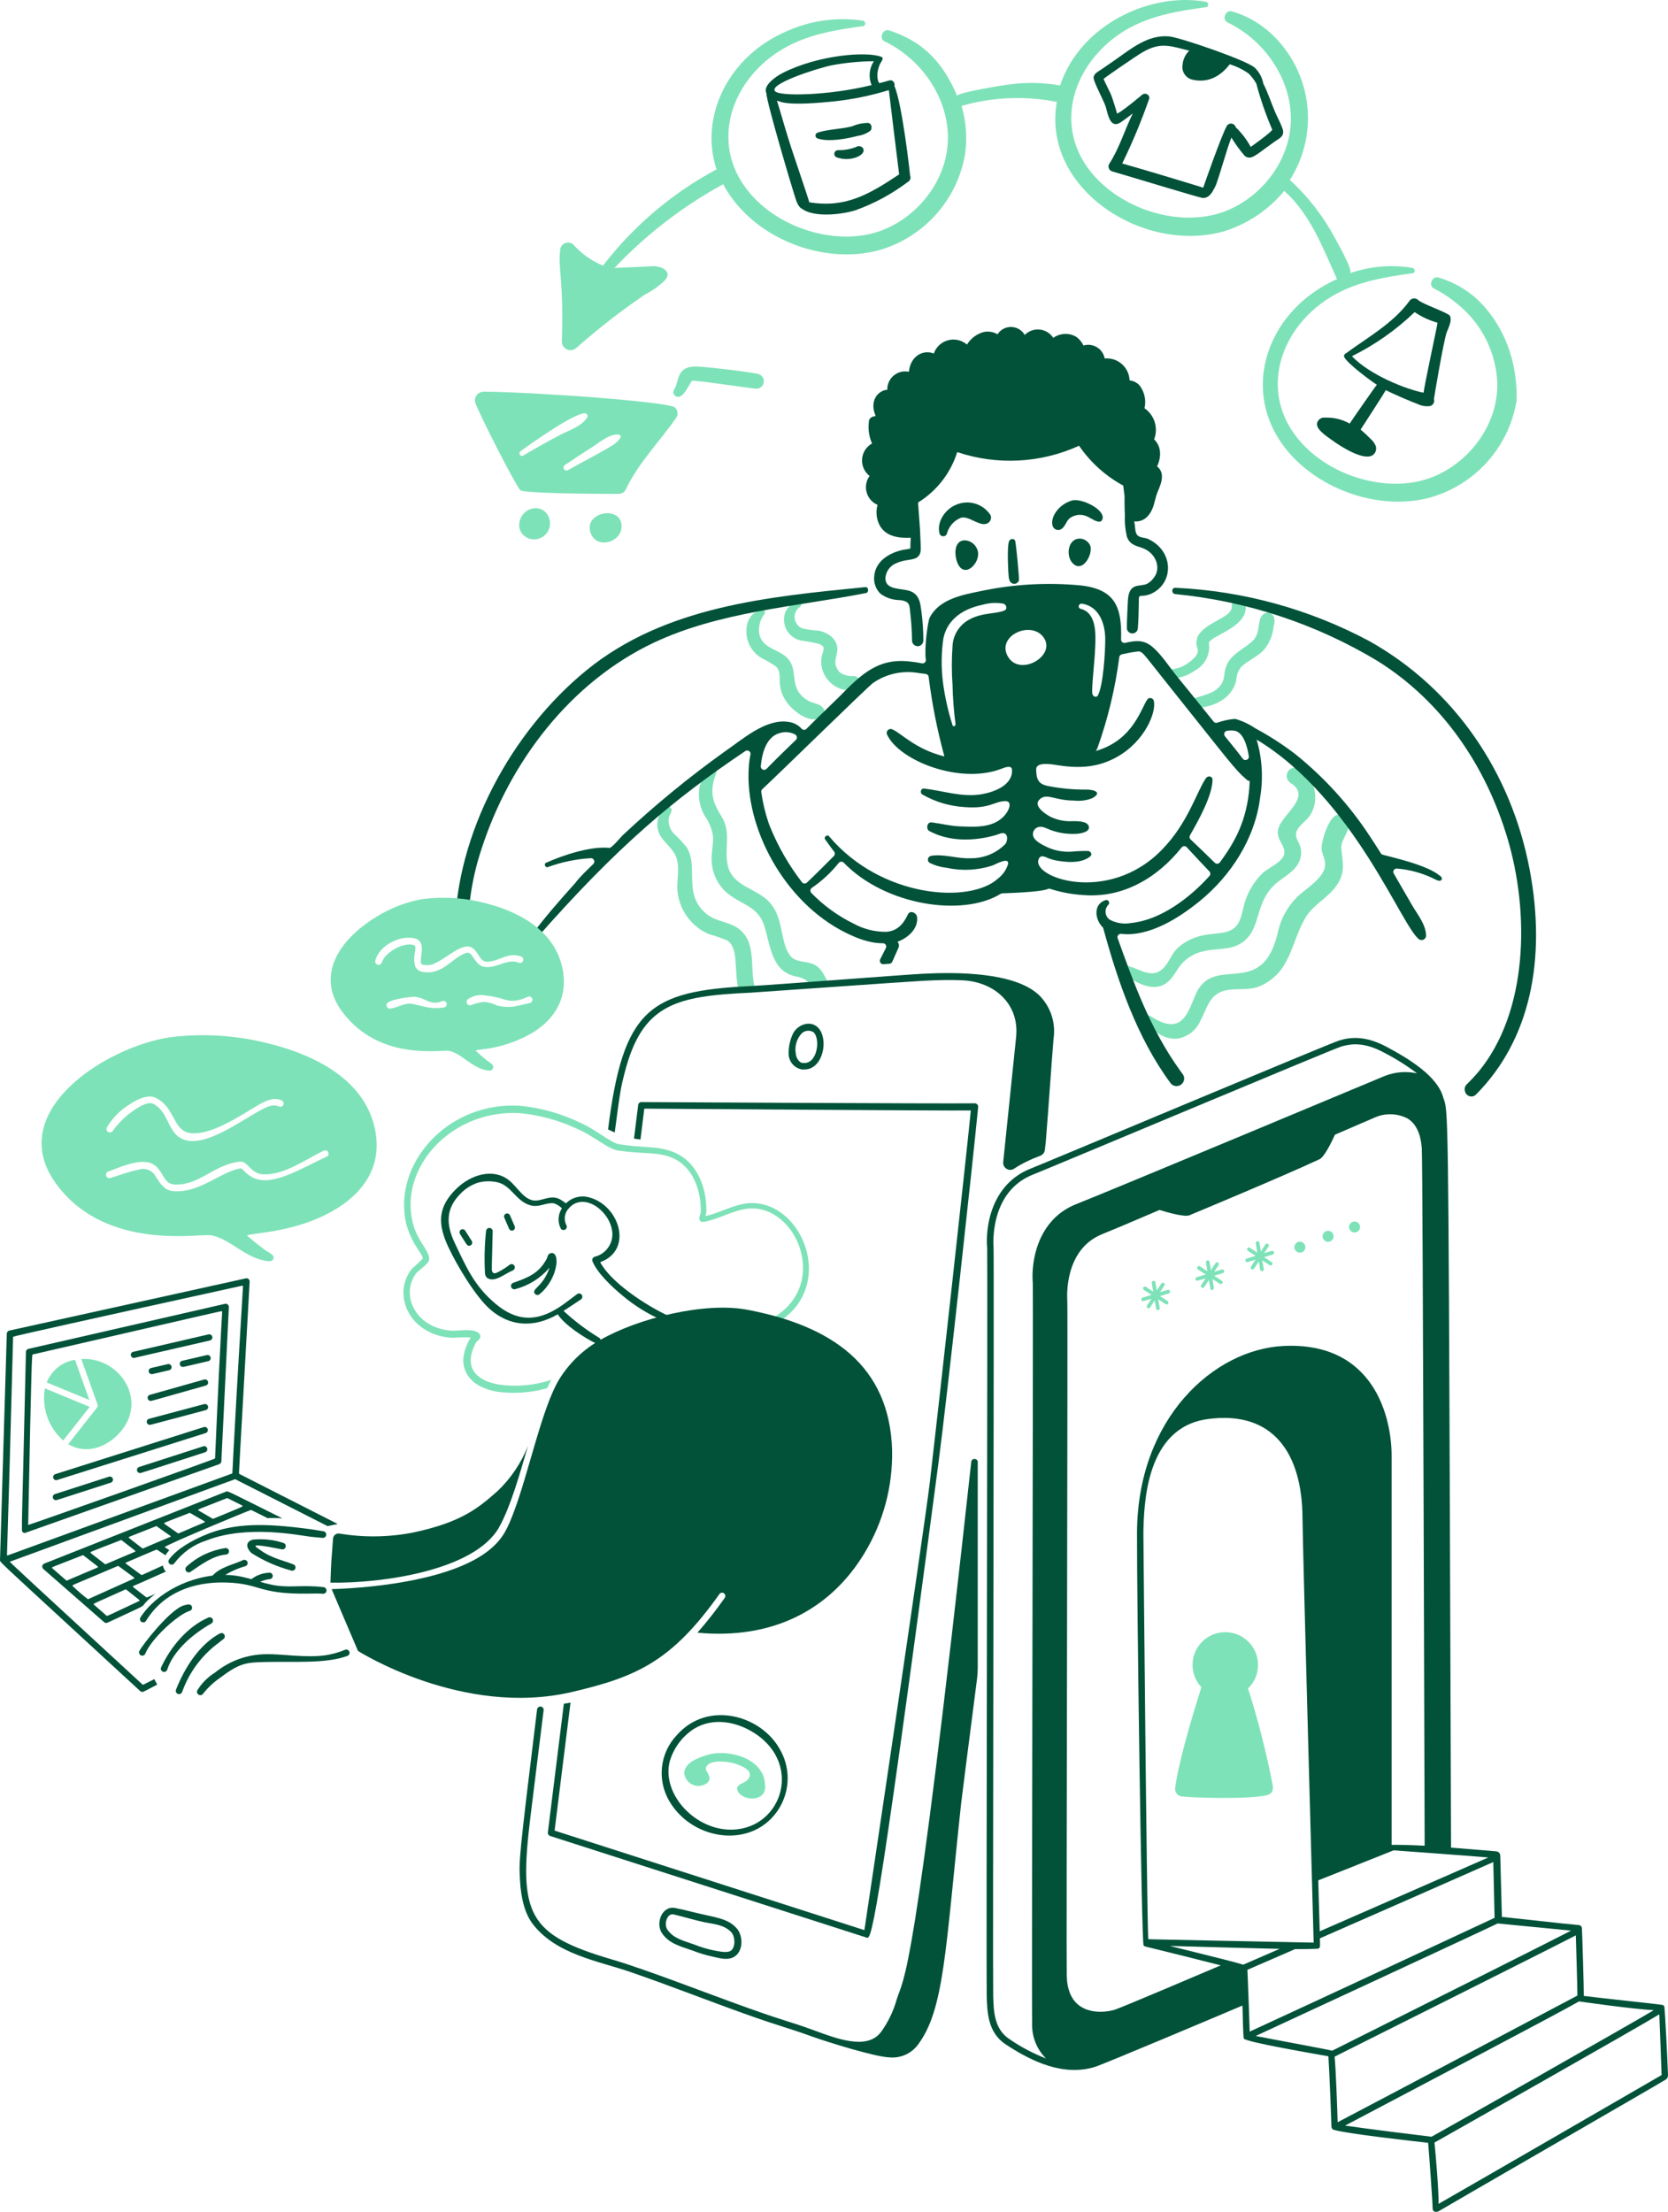 <svg xmlns="http://www.w3.org/2000/svg" width="540" height="716" viewBox="0 0 540 716" fill="none"><g clip-path="url(#clip0_45_2415)"><path d="M378.095 417.52L375.553 418.3L377.014 416.07C377.084 415.94 377.094 415.79 377.054 415.65C377.014 415.51 376.924 415.39 376.804 415.31C376.684 415.23 376.534 415.2 376.384 415.22C376.234 415.24 376.104 415.32 376.014 415.43L374.493 417.76L374.042 415.02C373.992 414.88 373.902 414.77 373.782 414.7C373.662 414.63 373.512 414.6 373.372 414.62C373.232 414.64 373.102 414.72 373.012 414.83C372.922 414.94 372.872 415.08 372.872 415.22L373.352 418.13L370.88 416.51C370.75 416.45 370.6 416.44 370.47 416.48C370.33 416.52 370.21 416.61 370.14 416.73C370.06 416.85 370.03 416.99 370.05 417.13C370.07 417.27 370.13 417.4 370.24 417.5L372.782 419.17L369.87 420.06C369.74 420.11 369.64 420.2 369.57 420.32C369.499 420.44 369.469 420.58 369.489 420.71C369.509 420.84 369.58 420.97 369.68 421.06C369.78 421.15 369.91 421.21 370.04 421.22C370.1 421.22 372.762 420.42 372.762 420.42L371.301 422.65C371.231 422.78 371.221 422.93 371.261 423.07C371.301 423.21 371.391 423.33 371.511 423.41C371.631 423.49 371.781 423.52 371.931 423.5C372.071 423.48 372.211 423.4 372.301 423.29L373.822 420.96L374.283 423.71C374.333 423.85 374.423 423.96 374.543 424.03C374.663 424.1 374.813 424.13 374.953 424.11C375.093 424.09 375.223 424.01 375.313 423.9C375.403 423.79 375.453 423.65 375.453 423.51L374.973 420.59L377.435 422.21C377.565 422.27 377.715 422.28 377.845 422.24C377.985 422.2 378.095 422.11 378.175 422C378.255 421.88 378.285 421.74 378.275 421.6C378.255 421.46 378.195 421.33 378.085 421.23L375.543 419.56L378.455 418.67C378.585 418.61 378.695 418.5 378.756 418.37C378.816 418.24 378.826 418.09 378.786 417.95C378.745 417.81 378.655 417.69 378.525 417.61C378.405 417.53 378.255 417.5 378.105 417.53L378.095 417.52Z" fill="#7EE2B8"></path><path d="M395.626 410.92L393.075 411.7L394.536 409.47C394.596 409.34 394.616 409.19 394.576 409.05C394.536 408.91 394.446 408.79 394.326 408.71C394.205 408.63 394.055 408.6 393.915 408.62C393.775 408.64 393.635 408.72 393.545 408.83L392.024 411.16L391.574 408.41C391.524 408.27 391.434 408.16 391.314 408.09C391.194 408.02 391.043 407.99 390.903 408.01C390.763 408.03 390.633 408.11 390.543 408.22C390.453 408.33 390.403 408.47 390.403 408.61L390.883 411.52L388.412 409.9C388.282 409.84 388.132 409.83 388.001 409.87C387.861 409.91 387.741 410 387.671 410.12C387.591 410.24 387.561 410.38 387.581 410.52C387.601 410.66 387.661 410.79 387.771 410.89L390.313 412.56L387.401 413.45C387.271 413.5 387.171 413.59 387.101 413.71C387.031 413.83 387.001 413.97 387.021 414.1C387.041 414.23 387.111 414.36 387.211 414.45C387.311 414.54 387.441 414.6 387.581 414.61C387.641 414.61 390.303 413.81 390.303 413.81L388.842 416.04C388.772 416.17 388.762 416.32 388.802 416.46C388.842 416.6 388.932 416.72 389.052 416.8C389.172 416.88 389.322 416.91 389.472 416.89C389.623 416.87 389.753 416.79 389.843 416.68L391.374 414.35L391.824 417.1C391.854 417.25 391.944 417.39 392.064 417.48C392.194 417.57 392.344 417.61 392.494 417.59C392.644 417.56 392.785 417.48 392.875 417.35C392.965 417.22 393.005 417.06 392.985 416.91L392.504 414L394.966 415.62C395.096 415.68 395.246 415.69 395.376 415.65C395.516 415.61 395.626 415.52 395.706 415.41C395.787 415.29 395.817 415.15 395.807 415.01C395.797 414.87 395.726 414.74 395.616 414.64L393.075 412.96L395.987 412.07C396.117 412.01 396.217 411.9 396.277 411.77C396.337 411.64 396.347 411.49 396.297 411.35C396.247 411.21 396.157 411.09 396.037 411.02C395.917 410.94 395.766 410.91 395.626 410.94V410.92Z" fill="#7EE2B8"></path><path d="M411.807 404.88L409.255 405.66L410.716 403.43C410.776 403.3 410.796 403.15 410.756 403.01C410.716 402.87 410.626 402.75 410.506 402.67C410.386 402.59 410.236 402.56 410.086 402.58C409.946 402.6 409.806 402.68 409.716 402.79L408.195 405.12L407.744 402.37C407.744 402.28 407.724 402.2 407.684 402.12C407.644 402.04 407.594 401.97 407.524 401.92C407.454 401.86 407.384 401.82 407.294 401.8C407.214 401.78 407.124 401.77 407.034 401.79C406.944 401.8 406.864 401.84 406.794 401.89C406.724 401.94 406.664 402 406.614 402.08C406.574 402.15 406.543 402.24 406.533 402.32C406.533 402.41 406.533 402.49 406.563 402.58L407.044 405.49L404.572 403.87C404.442 403.81 404.292 403.8 404.162 403.84C404.022 403.88 403.912 403.97 403.832 404.09C403.752 404.21 403.722 404.35 403.732 404.49C403.752 404.63 403.812 404.76 403.922 404.86L406.473 406.53L403.562 407.42C403.431 407.47 403.321 407.56 403.261 407.68C403.191 407.8 403.161 407.94 403.181 408.07C403.201 408.21 403.271 408.33 403.371 408.42C403.471 408.51 403.602 408.57 403.742 408.58C403.802 408.58 406.463 407.78 406.463 407.78L405.002 410.01C404.922 410.14 404.892 410.3 404.922 410.46C404.952 410.61 405.043 410.75 405.173 410.84C405.303 410.92 405.463 410.95 405.613 410.91C405.763 410.88 405.903 410.79 405.993 410.66L407.514 408.33L407.974 411.08C408.024 411.21 408.115 411.33 408.235 411.4C408.355 411.47 408.505 411.5 408.645 411.48C408.785 411.46 408.915 411.38 409.005 411.27C409.095 411.16 409.145 411.02 409.145 410.88L408.665 407.97L411.126 409.59C411.257 409.65 411.407 409.66 411.537 409.62C411.677 409.58 411.787 409.49 411.867 409.38C411.947 409.26 411.977 409.12 411.957 408.98C411.937 408.84 411.877 408.71 411.767 408.61L409.225 406.94L412.137 406.05C412.267 405.99 412.367 405.88 412.427 405.75C412.487 405.62 412.497 405.47 412.457 405.33C412.417 405.19 412.327 405.08 412.207 405C412.087 404.92 411.947 404.89 411.797 404.91L411.807 404.88Z" fill="#7EE2B8"></path><path d="M420.823 401.93C420.472 401.93 420.122 402.03 419.832 402.23C419.542 402.43 419.312 402.7 419.172 403.03C419.042 403.35 419.002 403.71 419.072 404.06C419.142 404.41 419.312 404.72 419.562 404.97C419.812 405.22 420.132 405.39 420.473 405.46C420.823 405.53 421.173 405.49 421.503 405.36C421.823 405.23 422.104 405 422.304 404.71C422.504 404.42 422.604 404.07 422.604 403.72C422.604 403.25 422.414 402.79 422.084 402.46C421.753 402.13 421.293 401.94 420.823 401.94V401.93Z" fill="#7EE2B8"></path><path d="M429.939 398.42C429.588 398.42 429.238 398.53 428.948 398.72C428.658 398.92 428.428 399.2 428.298 399.52C428.157 399.84 428.127 400.2 428.198 400.55C428.268 400.9 428.438 401.21 428.688 401.46C428.938 401.71 429.258 401.88 429.598 401.95C429.949 402.02 430.299 401.98 430.629 401.85C430.949 401.71 431.229 401.49 431.43 401.19C431.62 400.9 431.73 400.55 431.73 400.2C431.73 399.73 431.54 399.28 431.209 398.94C430.879 398.61 430.419 398.42 429.949 398.42H429.939Z" fill="#7EE2B8"></path><path d="M438.534 398.97C439.515 398.97 440.315 398.17 440.315 397.19C440.315 396.21 439.515 395.41 438.534 395.41C437.554 395.41 436.753 396.21 436.753 397.19C436.753 398.17 437.554 398.97 438.534 398.97Z" fill="#7EE2B8"></path><path d="M427.247 625.17C427.187 622.53 426.807 610.63 426.777 608.68C426.777 608.68 451.012 599.06 451.162 598.97C451.162 598.97 475.128 600.69 481.822 601.28C479.241 602.44 432.14 623.04 427.247 625.18V625.17ZM425.296 628.84C424.965 628.87 371.731 627.74 371.731 627.74C371.231 616.46 370.16 496.17 370.16 496.17C370.36 486.84 370.9 462.09 390.953 459.37C412.067 456.48 421.573 470.31 421.673 491.43C421.703 499.57 425.286 628.8 425.286 628.83L425.296 628.84ZM469.764 598.08L469.464 512.73C468.894 355.69 468.834 359.73 467.243 355.34V355.28C465.382 348.44 456.486 342.93 448.931 338.88C441.906 335.12 437.053 335.77 433.641 336.78C430.799 337.6 339.46 376 333.656 378.29C321.188 383.18 318.937 396.73 319.587 403.99C319.767 406.27 319.257 639.8 319.437 645.99C319.587 651.32 319.767 657.95 325.571 661.77C334.347 667.56 344.393 672.14 354.46 669.08C357.832 667.98 394.896 652.32 402.241 649.21C402.331 652.02 402.441 659.43 402.681 659.9C403.311 661.1 428.518 665.32 430.059 665.64C430.329 669.37 431.059 687.52 431.039 688.35C431.039 688.58 431.089 688.81 431.219 689C431.35 689.19 431.53 689.34 431.75 689.42C435.722 690.69 457.967 693.15 462.35 693.65C462.68 697.41 463.831 713.45 463.801 714.94C463.861 716.21 465.201 716.12 465.782 715.77C468.894 713.88 537.799 674.17 539.109 673.26C539.38 673.13 539.61 672.92 539.76 672.66C539.92 672.4 540 672.11 540 671.81C540 670.65 539.049 650.26 538.789 649.52C538.639 649.02 538.079 648.99 537.899 648.96C536.598 648.72 517.045 646.68 512.742 646.09C512.802 644.55 512.212 624.65 512.122 624.09C512.102 623.86 512.002 623.64 511.832 623.48C511.672 623.31 511.461 623.21 511.231 623.17C511.201 623.17 509.19 622.97 505.187 622.57L486.225 620.51L485.695 600.67C485.675 599.94 485.114 599.35 484.394 599.29L469.764 598.09V598.08ZM334.347 415.47C334.547 417.66 333.936 648.67 334.147 655.04C334.076 657.13 334.437 659.22 335.217 661.17C335.988 663.12 337.158 664.88 338.649 666.35C334.447 664.71 330.454 662.6 326.742 660.04C321.829 656.78 321.678 651.01 321.538 645.95C321.358 639.76 321.859 406.17 321.658 403.8C321.598 403.06 320.258 385.77 334.467 380.2C340.271 377.92 431.53 339.55 434.271 338.75C437.504 337.83 441.646 337.3 447.99 340.7C451.763 342.63 455.365 344.89 458.747 347.45C455.275 346.69 451.653 346.98 448.341 348.28C447.42 348.67 359.193 385.56 348.476 389.76C335.978 394.65 333.726 408.21 334.357 415.46L334.347 415.47ZM360.774 650.6C358.993 651.16 353.519 652.11 349.607 649.36C346.915 647.49 345.484 644.21 345.344 639.62C345.164 633.85 345.734 423.05 345.524 420.95C345.494 420.27 344.313 404.58 356.781 399.52C359.503 398.42 365.607 395.88 375.393 391.67C378.055 392.5 383.509 394.04 385.08 393.39C385.08 393.39 415.179 380.87 427.147 375.27C428.778 374.5 431.089 369.7 432.18 367.31L445.219 361.68C446.88 360.97 448.671 360.64 450.472 360.7C452.273 360.76 454.044 361.22 455.645 362.04C458.427 363.73 459.968 367.01 460.298 371.78C460.649 377.49 461.189 596.49 461.219 597.47C456.656 597.23 451.232 597.14 450.522 597.2V471.76C450.672 459.15 445.038 434.28 415.529 435.7C393.065 436.78 368.239 459.01 368.099 496.16C368.018 516.29 369.569 629.74 370.23 629.74C370.37 629.92 370.57 630.05 370.79 630.1C378.375 631.96 388.512 634.48 395.206 636.2C387.261 639.58 363.406 649.73 360.774 650.61V650.6ZM402.481 635.98C400.58 635.36 395.136 633.97 378.715 629.91C382.478 630.03 409.175 630.77 414.268 630.86L402.481 635.98ZM403.842 637.64L419.252 630.95C420.322 630.98 426.246 630.89 426.687 630.8C426.887 630.76 427.067 630.65 427.187 630.48C427.307 630.32 427.357 630.11 427.337 629.91C427.337 629.76 427.367 628.79 427.307 627.45C433.591 624.73 481.822 603.5 483.443 602.76C483.473 603.97 483.794 617.44 483.854 620.82C483.854 620.82 424.665 648.44 404.572 657.65C404.572 657.26 403.952 639.29 403.832 637.64H403.842ZM537.929 671.71C531.585 675.41 475.488 707.83 465.732 713.4C465.762 708.34 464.751 697.12 464.401 693.56C469.434 690.72 530.554 656.16 537.188 652.05C537.188 652.05 537.929 670.76 537.929 671.71ZM535.407 650.71C528.002 655.15 463.62 691.68 463.42 691.68C460.699 691.35 442.687 689.16 435.452 688.07C452.013 679.34 505.067 651.45 511.201 647.87C511.201 647.87 528.002 650.3 535.407 650.72V650.71ZM510.671 645.98C510.671 645.98 455.155 675.38 433.051 686.98C432.931 682.6 432.49 670.16 432.07 665.75C444.248 659.65 500.444 631.52 510.161 626.49C510.311 631.24 510.641 642.52 510.671 645.99V645.98ZM508.57 624.96C508.88 624.96 450.832 654.05 431.279 663.83C430.449 663.53 409.976 659.77 406.513 659.06C413.058 656.04 483.543 623.36 484.844 622.64L508.58 624.95L508.57 624.96Z" fill="#015239"></path><path d="M412.027 577.9C409.986 567.31 407.314 556.85 404.042 546.57C405.543 545.12 406.584 543.26 407.034 541.21C407.484 539.17 407.314 537.04 406.554 535.1C405.793 533.15 404.472 531.47 402.771 530.27C401.06 529.07 399.029 528.4 396.947 528.35C394.856 528.3 392.795 528.86 391.033 529.97C389.272 531.08 387.861 532.69 387.011 534.6C386.15 536.5 385.88 538.62 386.22 540.68C386.561 542.74 387.511 544.65 388.932 546.18C382.268 567.17 380.817 575.9 380.467 578.57C380.397 578.9 380.397 579.24 380.467 579.57C380.537 579.9 380.667 580.22 380.857 580.49C381.047 580.77 381.297 581 381.587 581.18C381.878 581.36 382.198 581.47 382.528 581.52C384.709 581.87 403.091 582.57 409.746 581.21C411.947 580.76 412.217 579.59 412.037 577.89L412.027 577.9Z" fill="#7EE2B8"></path><path d="M156.531 126.8C156.101 126.8 155.681 126.92 155.301 127.11C154.92 127.3 154.59 127.58 154.33 127.92C154.07 128.26 153.89 128.65 153.81 129.07C153.73 129.49 153.74 129.92 153.84 130.33C155.841 135.5 166.738 156.75 168.449 158.68C169.31 159.65 190.694 159.92 200.27 159.86C200.73 159.87 201.18 159.76 201.581 159.53C201.981 159.3 202.311 158.97 202.531 158.57C206.614 149.86 213.628 142.88 218.972 135.16C219.282 134.65 219.402 134.06 219.322 133.47C219.242 132.88 218.972 132.34 218.542 131.93C216.71 130.1 174.803 126.99 156.531 126.77V126.8ZM168.569 146.02C171.511 143.89 185.65 133.78 189.313 133.78C189.473 133.78 189.633 133.83 189.773 133.91C189.913 133.99 190.023 134.11 190.103 134.26C190.183 134.4 190.213 134.56 190.213 134.73C190.213 134.89 190.153 135.05 190.063 135.19C188.202 138.07 184.259 139.26 181.358 140.77C177.265 142.91 173.292 145.17 169.43 147.43C168.459 148.07 167.699 146.66 168.569 146.03V146.02ZM182.859 150.54C185.64 148.7 188.372 146.84 191.244 145.06C193.425 143.71 197.048 140.55 199.85 140.66C202.751 140.77 199.089 143.66 198.559 143.99C193.786 146.94 188.832 149.35 183.949 152.15C183.839 152.22 183.719 152.27 183.599 152.3C183.469 152.32 183.349 152.33 183.219 152.3C183.089 152.28 182.969 152.23 182.869 152.16C182.758 152.09 182.668 152 182.598 151.89C182.458 151.68 182.398 151.41 182.448 151.16C182.498 150.91 182.648 150.68 182.859 150.54Z" fill="#7EE2B8"></path><path d="M245.619 121.1C242.717 120.36 230.359 118.97 227.237 118.74C224.656 118.54 221.814 118.39 220.253 120.89C219.252 122.49 219.272 124.53 218.211 126.15C218.061 126.41 217.981 126.71 218.001 127.02C218.021 127.32 218.121 127.62 218.311 127.86C218.492 128.1 218.752 128.28 219.042 128.38C219.332 128.48 219.642 128.49 219.933 128.41C221.874 127.9 223.585 123.36 224.125 123.25C225.306 123.02 241.967 125.61 244.869 125.83C245.439 125.83 245.999 125.62 246.44 125.25C246.88 124.87 247.17 124.36 247.26 123.79C247.35 123.22 247.24 122.64 246.94 122.15C246.64 121.66 246.18 121.29 245.629 121.11L245.619 121.1Z" fill="#7EE2B8"></path><path d="M173.402 164.5C168.139 164.55 165.777 172.01 171.041 174.27C172.092 174.66 173.242 174.71 174.313 174.4C175.394 174.09 176.334 173.44 177.015 172.54C177.695 171.65 178.065 170.56 178.065 169.44C178.065 168.32 177.715 167.23 177.055 166.32C176.634 165.75 176.074 165.29 175.444 164.97C174.813 164.65 174.113 164.49 173.402 164.49V164.5Z" fill="#7EE2B8"></path><path d="M191.344 172.87C193.425 177.79 201.12 175.56 201.23 170.51C201.391 163.22 188.332 165.74 191.344 172.87Z" fill="#7EE2B8"></path><path d="M476.789 95.65C473.527 93 469.764 91.03 465.722 89.85C463.691 89.18 462.27 92.45 464.221 93.39C467.153 94.88 469.905 96.72 472.386 98.87C476.099 101.98 479.121 105.83 481.252 110.18C483.383 114.53 484.574 119.28 484.744 124.11C484.964 136.89 476.469 148.81 464.861 153.97C452.283 159.55 435.822 155.71 425.416 147.2C405.433 130.86 412.968 105.57 432.831 95C440.475 90.94 448.831 89.62 457.336 88.45C458.197 88.33 458.197 86.95 457.336 86.73C450.532 85.58 443.537 86.17 437.023 88.45C438.424 88.02 432.3 77.28 431.76 76.31C428.388 70.16 424.115 64.54 419.082 59.66C418.641 59.24 418.111 58.69 417.581 58.26C422.474 50.6 424.405 41.42 422.994 32.44C421.593 23.46 416.95 15.3 409.946 9.5C406.684 6.85 402.921 4.88 398.879 3.7C396.847 3.03 395.426 6.3 397.378 7.24C408.885 12.78 417.681 24.77 417.901 37.96C418.121 50.74 409.625 62.66 398.018 67.82C379.926 75.86 353.539 64.62 347.935 45.91C343.543 31.24 352.468 16.05 365.987 8.86C373.632 4.8 381.988 3.49 390.493 2.31C391.354 2.19 391.354 0.81 390.493 0.59C372.722 -2.68 349.847 7.74 343.202 27.66C337.769 26.7 332.225 26.59 326.762 27.34C325.361 27.45 309.461 30.02 309.891 31.1C304.778 18.95 297.713 13.07 287.857 9.84C285.825 9.17 284.404 12.44 286.356 13.38C298.093 19.04 306.659 31.13 306.879 44.1C307.099 56.88 298.604 68.8 286.996 73.96C274.418 79.55 257.957 75.7 247.55 67.19C227.567 50.85 235.102 25.56 254.965 14.99C262.61 10.93 270.966 9.62 279.471 8.44C280.332 8.32 280.332 6.94 279.471 6.72C271.196 5.45 262.73 6.57 255.075 9.94C235.483 18.13 226.387 38.07 231.97 54.83C217.651 62.49 205.123 73.11 195.217 85.98C191.554 84.48 188.282 82.16 185.65 79.21C185.29 78.87 184.84 78.65 184.349 78.56C183.859 78.47 183.359 78.53 182.909 78.72C182.458 78.91 182.068 79.23 181.788 79.64C181.508 80.05 181.358 80.53 181.348 81.02C180.587 87.28 182.548 90.14 181.888 110.66C181.908 111.2 182.088 111.72 182.398 112.16C182.708 112.6 183.139 112.94 183.639 113.15C184.139 113.35 184.68 113.41 185.21 113.31C185.74 113.21 186.231 112.97 186.621 112.6C193.666 106.37 201.09 100.59 208.865 95.31C211.277 94.07 213.478 92.48 215.42 90.58C217.791 87.58 213.698 86.06 211.337 86.18C196.898 86.89 199.069 86.62 198.869 86.82C209.116 75.96 221.013 66.79 234.122 59.64C243.638 77.4 266.733 85.84 284.524 81.01C291.679 78.97 298.103 74.94 303.056 69.39C308 63.84 311.272 56.99 312.473 49.65C313.163 44.5 312.753 39.27 311.292 34.29C321.318 31.39 331.905 30.95 342.142 33C337.199 60.65 369.499 82.1 395.877 75C403.662 72.66 410.586 68.06 415.759 61.79C424.225 69.4 428.047 79.77 432.851 90.36C409.115 100.83 400.329 128.88 418.661 148.04C429.538 159.4 447.68 165.21 463.05 161.04C470.205 159 476.639 154.97 481.582 149.41C486.525 143.85 489.797 137.01 490.988 129.67C491.348 115.33 485.735 103.21 476.799 95.62L476.789 95.65Z" fill="#7EE2B8"></path><path d="M294.631 56.77C294.651 56.57 292.099 33.64 289.578 27.88C289.788 26.91 289.137 25.7 287.857 26.05C286.776 26.35 285.805 26.67 284.735 26.91C284.414 26.98 283.284 24.47 284.845 20.79C285.065 20.26 286.356 18.84 285.385 18.43C280.862 16.54 265.092 17.71 253.464 23.58C250.933 24.86 246.93 27.81 248.091 30.13C248.201 33.24 256.556 61.29 257.117 62.89C257.697 64.58 258.117 66.83 259.698 67.62C263.461 70.39 272.146 69.57 277 68.05C283.053 65.87 288.737 62.8 293.87 58.92C294.251 58.73 294.541 58.4 294.681 58C294.821 57.6 294.801 57.16 294.621 56.77H294.631ZM269.375 21.11C273.837 20.29 278.37 19.86 282.913 19.82C282.163 20.95 281.703 22.24 281.573 23.59C281.442 24.94 281.643 26.3 282.163 27.55C268.214 30.99 252.063 31.25 250.893 29.49C248.861 27.2 264.341 22.14 269.375 21.11ZM261.97 65.47C261.93 64.97 260.609 61.18 256.166 47.86C254.635 43.26 252.564 35.83 251.543 32.61C252.484 32.61 253.144 34.49 268.844 32.93C275.258 32.33 281.603 31.07 287.757 29.17C287.757 29.41 291.049 56.25 291.089 56.45C281.232 63.01 273.657 67.42 261.95 65.47H261.97Z" fill="#015239"></path><path d="M281.082 39.8C279.311 39.79 277.55 40.15 275.929 40.87C272.276 41.84 268.384 41.77 264.752 42.91C264.541 42.97 264.351 43.09 264.211 43.27C264.081 43.44 264.001 43.66 264.001 43.88C264.001 44.1 264.071 44.31 264.211 44.49C264.341 44.66 264.531 44.79 264.752 44.85C268.344 46.02 274.198 44.91 277.65 43.99C279.171 43.79 280.622 43.2 281.843 42.27C282.383 41.52 282.273 40.02 281.092 39.8H281.082Z" fill="#015239"></path><path d="M277.76 47.32C275.729 48.22 273.527 48.66 271.316 48.61C271.016 48.61 270.735 48.71 270.515 48.9C270.295 49.09 270.145 49.36 270.105 49.65C270.065 49.94 270.135 50.24 270.295 50.48C270.455 50.72 270.705 50.9 270.996 50.97C275.218 52.55 280.732 50.21 279.381 47.97C279.191 47.73 278.951 47.54 278.661 47.43C278.38 47.32 278.07 47.28 277.77 47.32H277.76Z" fill="#015239"></path><path d="M415.209 41.63C414.569 39.8 413.578 38.09 412.848 36.37C411.527 33.27 410.486 30.03 408.975 27.03C408.625 25.16 407.724 23.44 406.393 22.09C404.562 19.83 381.998 12.08 378.455 11.78C371.691 11.2 366.397 15.61 361.154 19.3C359.643 20.36 358.152 21.35 356.641 22.42C355.57 23.18 353.949 23.82 354.059 25.32C354.16 26.72 357.392 32.73 357.932 34.45C358.682 36.82 359.293 42.03 362.985 39.5C364.266 38.62 365.457 37.67 366.748 36.7C364.066 42.07 362.395 48.01 359.113 53.02C358.973 53.24 358.893 53.49 358.873 53.74C358.853 54 358.883 54.25 358.983 54.49C359.083 54.73 359.223 54.94 359.413 55.12C359.603 55.29 359.833 55.42 360.083 55.49C365.027 56.89 388.352 64.05 389.422 64.09C391.574 64.14 392.564 62.06 393.395 60.44C394.396 58.52 397.267 47.77 398.658 44.54C399.929 46.62 401.37 48.6 402.961 50.45C404.682 51.85 406.293 50.34 407.794 49.38C409.515 48.09 411.237 46.91 412.958 45.62C414.569 44.65 415.97 43.79 415.209 41.65V41.63ZM404.892 47.54C403.622 45.19 401.991 43.05 400.059 41.2C399.979 40.9 399.819 40.62 399.579 40.41C399.349 40.2 399.059 40.06 398.748 40.02C398.438 39.97 398.118 40.02 397.838 40.16C397.558 40.29 397.318 40.51 397.157 40.78C395.256 44.23 389.522 60.76 389.522 60.76C389.302 60.65 371.681 55.28 363.305 52.92C366.658 46.05 369.6 38.98 372.111 31.76C372.111 31.49 372.031 31.22 371.881 30.99C371.731 30.76 371.521 30.58 371.271 30.46C371.02 30.35 370.75 30.31 370.47 30.35C370.2 30.39 369.95 30.51 369.74 30.69C367.989 32.15 366.217 33.62 364.366 34.99C363.516 35.66 362.615 36.27 361.674 36.82C361.564 36.6 360.384 32.2 359.523 30.27C359.093 29.3 357.482 26.19 357.272 25.54C358.132 24.79 367.678 18.2 369.85 16.94C375.653 13.59 378.485 14.77 385 16.4C383.769 17.6 383.008 19.2 382.848 20.91C382.748 21.47 382.758 22.04 382.878 22.6C382.998 23.15 383.238 23.68 383.569 24.14C383.899 24.6 384.319 24.99 384.809 25.29C385.3 25.58 385.84 25.78 386.4 25.86C390.483 26.72 394.676 25.32 398.118 20.81C400.309 21.48 402.371 22.49 404.242 23.81C405.203 24.77 406.033 25.86 406.714 27.03C408.064 32.13 409.786 37.12 411.877 41.96C411.987 42.52 405.103 47.45 404.892 47.56V47.54Z" fill="#015239"></path><path d="M469.374 102.21C468.834 101.25 460.348 98.34 459.168 97.16C458.957 96.95 458.707 96.8 458.427 96.7C458.147 96.61 457.847 96.58 457.557 96.62C457.266 96.66 456.986 96.77 456.746 96.94C456.506 97.11 456.306 97.33 456.166 97.59C450.952 104.69 442.627 109.3 435.642 114.45C435.532 114.5 435.432 114.56 435.352 114.65C435.272 114.73 435.212 114.84 435.172 114.95C435.132 115.06 435.112 115.18 435.122 115.3C435.122 115.42 435.162 115.53 435.212 115.64C436.353 117.81 444.018 123.48 445.749 124.55C445.319 124.98 437.253 136.58 436.943 137.12C434.522 135.75 431.77 135.08 428.988 135.19C428.518 135.13 428.047 135.2 427.627 135.42C427.207 135.63 426.857 135.96 426.627 136.38C425.316 138.56 429.188 141 431.25 142.5C434.251 144.68 441.936 149.58 444.688 147.12C445.068 146.75 445.339 146.28 445.449 145.77C445.569 145.25 445.519 144.72 445.329 144.22C444.918 143.35 444.338 142.58 443.608 141.96C442.617 140.94 441.576 139.97 440.486 139.06C441.126 138.09 448.22 127.14 448.651 126.28C450.802 127.46 457.677 130.36 458.967 130.79C460.238 131.41 461.659 131.63 463.05 131.43C463.5 131.28 463.881 130.96 464.101 130.54C464.321 130.12 464.371 129.63 464.231 129.17C464.451 127.56 467.233 111.13 468.314 107.69C468.834 106.29 470.225 103.72 469.374 102.21ZM460.889 127.12C455.195 126.05 443.367 121.32 437.674 115.31C445.139 111.61 451.983 106.8 457.987 101.03C460.248 102.58 462.75 103.74 465.392 104.47C465.402 105.01 460.999 125.2 460.889 127.13V127.12Z" fill="#015239"></path><path d="M262.49 319.01C262.65 319 262.81 318.99 262.97 318.99C264.812 319.01 266.643 318.92 268.474 318.78C267.093 316.37 266.203 313.58 263.671 312.27C261.189 311 257.657 311.73 255.826 309.37C252.043 304.48 254.305 295.57 247.22 290.37C243.018 287.28 236.924 286.07 235.613 280.17C234.342 274.47 236.884 269.55 233.571 264.28C230.329 259.13 229.699 255.79 231.97 249.99C231.97 249.85 231.95 249.7 231.89 249.57C231.83 249.44 231.73 249.33 231.62 249.24C231.5 249.15 231.37 249.1 231.23 249.08C231.09 249.06 230.94 249.08 230.81 249.12C225.066 251.83 225.436 259.43 228.128 264.05C229.499 265.97 230.419 268.17 230.81 270.49C231.03 273.07 230.289 275.75 230.379 278.33C230.449 282.18 232.03 285.84 234.782 288.53C239.325 292.79 245.429 293.04 247.46 299.81C249.512 306.63 249.982 314.7 257.887 316.13C260.319 316.57 261.459 317.51 262.51 319L262.49 319.01Z" fill="#7EE2B8"></path><path d="M239.015 320.03C239.015 320.03 239.025 320.03 239.035 320.03H244.478C242.467 313.52 245.279 305.16 239.055 300.58C236.583 298.76 233.351 298.45 230.569 297.04C227.878 295.64 225.846 293.25 224.876 290.38C223.105 285.13 225.266 278.92 222.294 274.27C221.033 272.71 219.672 271.24 218.211 269.87C217.501 269.17 216.981 268.3 216.7 267.34C216.42 266.38 216.39 265.37 216.61 264.39C216.811 263.85 217.151 263.32 217.361 262.67C217.421 262.52 217.451 262.36 217.441 262.2C217.441 262.04 217.391 261.89 217.321 261.74C217.251 261.6 217.151 261.47 217.031 261.37C216.911 261.27 216.76 261.2 216.61 261.15C216.38 260.82 216.07 260.93 215.74 261.15C215.63 261.26 215.53 261.26 215.42 261.37C214.229 262.37 213.388 263.72 213.018 265.22C212.648 266.73 212.778 268.31 213.368 269.74C214.559 272.42 217.341 274.14 218.632 276.83C220.233 280.16 219.162 284.13 219.272 287.78C219.452 290.92 220.503 293.95 222.304 296.53C224.105 299.11 226.587 301.14 229.479 302.38C231.49 302.94 233.461 303.62 235.393 304.42C239.125 306.73 237.604 313.33 239.005 320.01L239.015 320.03Z" fill="#7EE2B8"></path><path d="M362.655 315.08C366.217 316.76 369.75 319.59 373.832 319.48C378.135 319.37 379.756 315.94 381.888 312.82C383.839 310.25 386.671 308.49 389.843 307.88C393.815 306.92 398.098 307.64 401.66 305.41C408.525 301.13 405.883 292.88 412.517 286.51C415.319 283.82 419.322 282.33 420.793 278.45C421.163 277.47 421.303 276.42 421.213 275.38C421.123 274.34 420.793 273.33 420.252 272.44C417.991 268.36 421.983 266.97 424.015 264.06C427.367 259.24 425.936 251.52 420.473 248.81C419.862 248.49 419.152 248.42 418.491 248.61C417.831 248.8 417.27 249.24 416.92 249.84C416.57 250.43 416.47 251.14 416.63 251.81C416.79 252.48 417.2 253.06 417.781 253.43C424.985 257.95 415.069 263.41 413.808 268.36C412.928 271.79 416.36 273.72 415.739 276.52C415.179 279.09 410.466 281.02 408.755 282.64C406.213 285.13 404.292 288.18 403.171 291.55C402.191 294.34 402.021 298.35 399.629 300.35C395.656 303.69 389.102 300.36 381.577 306.58C379.226 308.52 378.465 311.95 376.094 313.88C372.011 317.21 367.608 312.38 363.305 312.48C362.125 312.82 361.474 314.52 362.665 315.07L362.655 315.08Z" fill="#7EE2B8"></path><path d="M370.72 330.76C373.512 333.88 377.164 336.88 381.687 336.13C383.188 335.8 384.599 335.13 385.79 334.16C386.981 333.19 387.931 331.95 388.562 330.55C390.903 326.24 391.454 321.72 396.947 320.56C400.6 319.79 404.462 320.76 408.014 319.16C417.891 314.72 417.791 305.52 422.524 297.25C425.106 292.74 429.849 290.82 432.73 286.62C435.752 282.22 434.612 279.2 434.231 274.48C433.951 270.93 440.135 266.35 433.801 263.85C430.569 262.58 427.417 272.99 427.887 275.23C428.188 276.63 428.778 277.8 428.958 279.2C429.588 283.97 422.414 287.72 419.712 290.59C416.8 293.57 414.759 297.28 413.798 301.33C409.105 322.87 394.866 310.01 388.222 319.8C384.919 324.66 384.389 336.94 372.321 328.82C372.061 328.68 371.761 328.63 371.461 328.69C371.171 328.75 370.91 328.9 370.72 329.13C370.53 329.36 370.43 329.65 370.42 329.94C370.42 330.24 370.52 330.52 370.71 330.76H370.72Z" fill="#7EE2B8"></path><path d="M258.407 194.57C257.527 194.83 256.706 195.27 256.006 195.86C255.305 196.45 254.725 197.18 254.325 198C253.945 198.93 253.774 199.94 253.825 200.94C253.875 201.95 254.145 202.93 254.615 203.82C255.085 204.71 255.746 205.49 256.546 206.09C257.347 206.7 258.277 207.12 259.258 207.34C261.209 207.59 263.151 207.95 265.062 208.41C267.333 209.33 266.673 210.16 266.243 211.63C264.101 218.95 271.446 225.4 277.53 222.8C279.571 221.93 278.39 218.95 276.459 218.83C274.958 218.96 273.457 218.62 272.156 217.86C271.666 217.46 271.266 216.98 270.976 216.42C270.675 215.87 270.495 215.26 270.445 214.64C270.315 213.03 271.196 211.52 271.086 209.81C270.886 206.7 267.954 204.65 264.852 204.12C263.081 204.04 261.309 203.79 259.588 203.37C258.938 203.07 258.377 202.61 257.967 202.02C257.557 201.43 257.317 200.75 257.257 200.04C257.207 199.33 257.337 198.61 257.657 197.97C257.977 197.33 258.458 196.78 259.048 196.39C259.908 195.64 259.368 194.13 258.397 194.56L258.407 194.57Z" fill="#7EE2B8"></path><path d="M377.815 218.41C380.507 220.56 384.479 218.73 386.951 217.01C388.382 216.22 389.552 215.05 390.353 213.63C391.154 212.21 391.534 210.59 391.464 208.96C391.354 208.31 391.244 207.89 391.784 207.46C394.025 205.22 403.742 202.46 403.281 196.29C403.281 195.69 403.041 195.12 402.621 194.69C402.201 194.26 401.62 194.03 401.02 194.03C400.42 194.03 399.849 194.27 399.419 194.69C398.999 195.11 398.758 195.69 398.758 196.29C399.119 200.07 389.472 201.39 387.581 206.49C386.881 208.93 387.801 209.53 387.801 210.68C387.801 212.68 384.199 215.16 382.318 215.94C380.947 216.39 379.546 216.71 378.125 216.91C377.985 216.96 377.855 217.05 377.755 217.17C377.655 217.29 377.585 217.43 377.555 217.58C377.525 217.73 377.525 217.89 377.575 218.03C377.615 218.18 377.695 218.31 377.805 218.42L377.815 218.41Z" fill="#7EE2B8"></path><path d="M246.16 197.36C244.709 198.3 243.118 198.4 241.967 201.76C241.396 203.89 241.537 206.14 242.367 208.18C243.198 210.22 244.679 211.92 246.58 213.04C248.231 213.83 249.822 214.77 251.313 215.84C253.724 218.15 250.662 222.02 254.965 227.66C257.197 230.58 263 234.94 266.353 231.74C266.693 231.38 266.883 230.9 266.883 230.4C266.883 229.9 266.693 229.42 266.353 229.06C265.092 227.64 263.351 227.77 261.84 226.91C260.549 226.26 259.438 225.3 258.618 224.11C256.406 220.93 257.797 216.67 255.396 213.59C253.284 210.88 249.622 210.45 247.33 208.11C246.76 207.52 246.32 206.81 246.039 206.03C245.759 205.25 245.659 204.42 245.729 203.6C245.779 201.93 246.34 200.32 247.33 198.98C247.52 198.82 247.64 198.59 247.67 198.34C247.701 198.09 247.63 197.84 247.48 197.63C247.33 197.43 247.11 197.29 246.86 197.24C246.61 197.19 246.36 197.24 246.14 197.37L246.16 197.36Z" fill="#7EE2B8"></path><path d="M386.521 229.15C392.464 229.23 399.129 226.22 400.279 219.91C400.339 218.35 400.95 216.87 402.001 215.72C404.172 213.7 407.004 212.66 409.095 210.46C410.946 208.28 412.077 205.58 412.317 202.73C412.537 202.18 412.647 201.59 412.627 201C412.607 200.41 412.467 199.83 412.207 199.29C411.967 198.92 411.627 198.63 411.227 198.46C410.826 198.29 410.376 198.24 409.946 198.33C406.393 199.52 408.635 204.36 405.643 207.35C402.901 210.09 398.288 211.63 396.837 216.05C396.237 217.89 396.527 219.71 395.436 221.42C393.315 224.76 389.202 224.96 385.87 226.36C385.59 226.52 385.38 226.77 385.25 227.06C385.12 227.35 385.09 227.68 385.17 227.99C385.24 228.3 385.41 228.58 385.65 228.79C385.89 229 386.2 229.12 386.511 229.15H386.521Z" fill="#7EE2B8"></path><path d="M312.042 174.91C308.5 175.27 309.02 180.51 310.211 182.75C312.663 187.38 317.796 181.69 316.445 178.02C316.145 177.1 315.544 176.3 314.754 175.73C313.963 175.16 313.013 174.88 312.032 174.9L312.042 174.91Z" fill="#015239"></path><path d="M349.977 174.38C345.784 173.95 344.924 179.75 347.175 182.22C350.507 185.87 354.12 179.08 352.869 176.42C352.589 175.87 352.168 175.4 351.668 175.05C351.168 174.69 350.587 174.46 349.977 174.38Z" fill="#015239"></path><path d="M316.985 169.33C320.238 170.63 321.478 167.8 320.528 166.53C319.317 164.77 317.506 163.5 315.434 162.95C313.363 162.4 311.172 162.61 309.24 163.53C305.888 164.99 303.146 169.1 304.187 172.77C304.267 173.02 304.427 173.23 304.637 173.38C304.848 173.53 305.108 173.61 305.368 173.61C305.628 173.61 305.888 173.53 306.098 173.38C306.309 173.23 306.469 173.01 306.549 172.77C306.839 171.62 307.399 170.55 308.19 169.65C308.97 168.75 309.961 168.06 311.072 167.62C312.893 167.07 315.044 168.69 316.985 169.34V169.33Z" fill="#015239"></path><path d="M353.629 168.04C354.81 168.79 356.651 169.55 356.961 167.83C357.522 164.72 349.857 161.12 346.965 162.03C342.002 163.59 339.73 168.29 340.951 170.63C341.091 170.87 341.291 171.08 341.521 171.24C341.751 171.4 342.022 171.5 342.302 171.54C342.582 171.58 342.862 171.56 343.132 171.48C343.403 171.4 343.653 171.26 343.853 171.07C344.944 170.23 345.244 168.59 346.324 167.74C347.165 167.12 348.176 166.75 349.216 166.67C350.267 166.59 351.308 166.82 352.238 167.31C352.679 167.51 353.099 167.84 353.639 168.05L353.629 168.04Z" fill="#015239"></path><path d="M328.693 175.24C328.503 174.16 326.992 174.28 326.652 175.24C325.931 177.29 326.452 185.98 326.542 186.52C326.572 187.12 326.722 187.7 326.972 188.24C327.142 188.49 327.372 188.7 327.642 188.83C327.913 188.96 328.223 189.01 328.523 188.98C328.823 188.95 329.113 188.83 329.343 188.64C329.584 188.45 329.764 188.2 329.874 187.92C329.984 186.85 329.063 177.39 328.693 175.25V175.24Z" fill="#015239"></path><path d="M281.512 154.08C280.972 154.83 280.602 155.7 280.432 156.62C280.262 157.54 280.312 158.48 280.562 159.37C280.812 160.27 281.252 161.1 281.863 161.8C282.473 162.5 283.234 163.06 284.094 163.42C283.504 165.53 283.694 167.78 284.634 169.76C286.526 173.65 290.869 174.27 294.841 174.06C294.841 174.81 294.731 175.56 294.731 176.42V177.6H294.521C293.92 177.77 293.31 177.88 292.69 177.92C288.077 178.81 283.364 181.57 283.013 186.62C282.903 187.64 283.033 188.68 283.394 189.65C283.744 190.62 284.314 191.49 285.055 192.21C286.776 193.47 288.837 194.18 290.969 194.25C291.869 194.24 292.76 194.46 293.55 194.89C294.521 195.53 294.511 196.82 294.621 197.79C295.001 200.96 295.221 204.15 295.261 207.35C295.261 207.83 295.451 208.3 295.802 208.64C296.142 208.98 296.612 209.18 297.093 209.18C297.573 209.18 298.043 208.99 298.383 208.64C298.724 208.3 298.924 207.83 298.924 207.35C298.924 204.15 298.714 200.96 298.283 197.79C297.963 195.43 297.733 192.99 295.381 191.67C292.57 190.09 286.225 191.56 286.676 186.73C286.826 185.7 287.256 184.74 287.917 183.94C288.577 183.14 289.448 182.55 290.428 182.21C293.26 180.94 295.882 181.49 297.203 180.17C298.273 179.2 298.063 177.7 298.063 176.41C297.953 174.81 297.963 173.19 297.853 171.47C297.653 168.57 297.423 165.56 297.213 162.67C303.267 158.93 307.769 153.13 309.891 146.35C322.829 150.69 336.928 149.95 349.336 144.29C353.009 149.66 357.912 154.08 363.626 157.18C363.736 158.25 363.946 159.43 364.056 160.51C364.056 162.55 364.056 164.59 364.166 166.63C364.056 169.01 364.276 171.4 364.816 173.72C365.677 176.19 367.498 176.62 369.76 177.37C374.042 178.8 376.144 183.77 373.522 187.04C372.972 187.84 372.231 188.51 371.371 188.97C369.069 190.12 365.407 188.27 365.137 194.56C365.017 197.46 364.816 200.47 364.816 203.36C364.836 203.82 365.037 204.24 365.367 204.56C365.697 204.87 366.137 205.05 366.598 205.05C367.058 205.05 367.488 204.87 367.818 204.56C368.149 204.24 368.349 203.82 368.369 203.36C368.609 200.46 368.639 197.45 368.689 194.56C368.689 194.13 368.579 193.27 369.009 192.95C369.429 192.86 369.87 192.82 370.3 192.84C371.441 192.72 372.541 192.35 373.522 191.77C380.126 187.99 379.786 178.06 371.481 174.37C370.62 174.05 369.109 174.05 368.369 173.4C367.298 172.48 367.588 170.4 367.188 168.78C368.119 168.88 369.069 168.72 369.92 168.32C370.77 167.92 371.501 167.3 372.021 166.52C373.622 164.48 373.752 162.01 374.603 159.65C375.303 157.7 377.745 153.57 374.603 150.95C376.384 147.14 375.483 143.89 373.632 142.25C374.323 140.46 374.393 138.49 373.832 136.66C373.262 134.83 372.101 133.24 370.52 132.15C370.82 130.87 370.83 129.55 370.55 128.27C370.27 126.99 369.71 125.79 368.909 124.75C368.069 123.83 366.928 123.26 365.687 123.14C365.657 122.13 365.417 121.15 364.987 120.24C364.556 119.33 363.946 118.52 363.195 117.85C362.435 117.19 361.554 116.68 360.604 116.37C359.643 116.06 358.632 115.95 357.632 116.04C357.492 115.29 357.202 114.58 356.771 113.96C356.341 113.33 355.781 112.81 355.13 112.41C354.48 112.02 353.759 111.76 352.999 111.66C352.248 111.56 351.478 111.63 350.747 111.85C350.217 110.67 349.356 109.67 348.286 108.95C347.155 108.32 345.864 108.02 344.573 108.1C343.282 108.18 342.032 108.62 340.981 109.38C340.501 108.63 339.86 107.99 339.1 107.53C338.339 107.06 337.489 106.77 336.598 106.68C335.708 106.59 334.817 106.69 333.976 107C333.136 107.3 332.375 107.79 331.745 108.42C331.305 107.65 330.674 107.02 329.914 106.56C329.153 106.11 328.293 105.86 327.402 105.84C326.522 105.82 325.641 106.02 324.861 106.44C324.08 106.85 323.42 107.46 322.939 108.21C321.618 107.43 320.047 107.16 318.536 107.46C316.255 108.06 314.284 109.52 313.053 111.54C312.222 110.83 311.222 110.33 310.151 110.08C309.08 109.84 307.97 109.86 306.909 110.15C305.848 110.44 304.878 110.98 304.077 111.72C303.277 112.46 302.666 113.4 302.306 114.44C298.914 113.09 294.761 115.16 294.241 120.35C293.38 120.17 292.5 120.18 291.649 120.39C290.798 120.6 290.008 121 289.338 121.56C288.667 122.12 288.127 122.82 287.766 123.62C287.406 124.42 287.226 125.28 287.256 126.16C284.054 126.43 281.392 129.97 283.494 134.64C283.174 134.75 282.953 134.75 282.633 134.86C282.093 134.97 281.342 135.61 281.342 136.15C280.952 138.66 281.282 141.23 282.313 143.56C281.402 144.07 280.622 144.8 280.062 145.68C279.501 146.56 279.161 147.57 279.091 148.61C279.011 149.65 279.201 150.7 279.621 151.65C280.052 152.61 280.702 153.44 281.532 154.08H281.512Z" fill="#015239"></path><path d="M280.122 190.05C248.631 193.18 215.38 196.23 189.953 216.9C165.447 236.84 147.596 269.97 147.235 301.54C147.335 301.51 147.436 301.48 147.546 301.46C148.736 300.84 150.177 300.7 151.488 301.03C151.598 292.04 153.099 283.09 155.991 274.5C165.087 246.57 184.67 220.84 211.557 208.09C232.831 198.01 257.667 196.4 280.342 191.98C281.422 191.77 281.202 189.94 280.132 190.05H280.122Z" fill="#015239"></path><path d="M495.161 281.24C489.247 250.2 471.015 223.08 443.357 207.56C423.955 197.18 402.471 191.27 380.487 190.27C379.196 190.24 379.196 192.2 380.487 192.31C403.682 194.57 426.086 201.98 446.049 214.01C467.013 227.15 480.992 247.93 487.966 271.15C495.251 295.4 494.751 327.44 478.62 346.98C477.409 348.4 476.129 349.76 474.798 351.07C474.237 351.62 474.037 352.42 474.247 353.18C474.257 353.23 474.277 353.29 474.287 353.34C474.708 354.92 476.669 355.49 477.82 354.33C495.311 336.78 500.775 310.69 495.171 281.25L495.161 281.24Z" fill="#015239"></path><path d="M466.152 283.5C461.979 279.91 450.002 277.37 447.64 276.68C447.4 276.61 447.19 276.46 447.06 276.24C445.939 274.51 444.838 272.76 443.698 271.04C437.053 260.82 428.818 251.72 419.302 244.08C415.209 240.95 410.866 238.15 406.323 235.72L406.263 235.68C404.362 234.39 402.271 233.41 400.059 232.76C399.919 232.72 399.769 232.7 399.619 232.72C397.738 232.89 395.897 233.3 394.115 233.93C393.685 234.09 393.205 233.97 392.915 233.61C390.823 231.01 382.558 220.77 381.137 219.06C378.565 215.94 376.104 211.96 373.082 209.39C370.18 206.94 367.428 207.38 364.276 208.1C363.586 208.26 362.915 207.73 362.935 207.01C363.265 196.5 361.014 190.79 349.977 189.52C338.95 188.45 327.812 189.11 316.985 191.45C311.182 192.62 303.977 194.08 300.975 199.94C300.395 201.06 299.164 209.78 299.734 213.51C299.844 214.25 299.194 214.87 298.463 214.72C297.093 214.45 295.712 214.25 294.321 214.11C284.314 213.04 278.881 218.18 271.856 225.39C271.066 226.2 263.611 233.34 261.079 235.94C260.639 236.4 259.918 236.34 259.488 235.87C259.068 235.4 258.578 234.99 258.047 234.66C257.147 234.1 256.136 233.76 255.085 233.66C247.781 232.63 240.246 239.46 234.562 243.33C222.985 251.62 211.967 260.66 201.571 270.4C200.92 271.04 198.028 274.57 197.268 274.48C191.384 273.79 182.118 276.87 176.745 279.31C175.994 279.65 176.524 280.92 177.285 280.71C181.778 279.06 186.481 278.08 191.244 277.8C192.255 277.74 192.795 278.96 192.085 279.67C190.073 281.67 187.942 283.57 186.231 285.84L186.191 285.89C181.368 291.25 176.554 296.73 172.242 302.51C171.601 303.37 173.102 304.55 173.743 303.69C200.18 273.64 218.131 258.73 241.276 243.13C242.077 242.59 243.168 243.29 242.957 244.24C242.677 245.57 242.487 246.91 242.417 248.27C241.016 267.73 253.744 291.93 273.687 301.87C277.44 303.74 281.593 305.37 285.795 305.33C286.616 305.33 287.166 306.16 286.796 306.89C286.185 308.09 285.575 309.3 284.955 310.52C284.564 311.29 285.165 312.18 286.025 312.11C286.666 312.06 287.296 312.01 287.937 311.97C288.337 311.94 288.697 311.69 288.857 311.33C289.538 309.81 290.218 308.29 290.879 306.79C291.019 306.47 291.069 306.12 291.009 305.78C290.949 305.44 290.798 305.12 290.558 304.86C294.001 303.57 297.263 300.68 296.902 296.91C296.772 295.51 294.641 294.44 293.9 296.05C292.5 299.05 290.568 301.32 287.026 301.64C283.274 301.69 279.571 300.76 276.279 298.95C271.206 296.46 266.603 293.11 262.66 289.05C262.19 288.56 262.29 287.77 262.85 287.39C266.122 285.16 269.044 282.45 271.516 279.35C271.936 278.83 272.697 278.79 273.167 279.27C286.576 293.13 311.642 296.92 323.96 289.34C324.12 289.24 324.31 289.18 324.51 289.18C335.978 288.79 338.529 288.09 339.23 287.77C339.48 287.66 339.76 287.65 340.02 287.74C343.533 288.86 347.175 289.53 350.867 289.75C363.596 290.72 374.683 284.18 382.548 274.32C382.968 273.8 383.739 273.76 384.189 274.24C385.95 276.14 389.893 280.41 391.524 282.08C391.924 282.49 391.934 283.13 391.564 283.55C385.13 290.73 375.623 297.85 366.237 298.77C363.856 299.23 361.384 298.85 359.253 297.7C358.873 297.43 358.562 297.09 358.332 296.69C358.102 296.29 357.962 295.84 357.922 295.38C357.882 294.92 357.942 294.46 358.102 294.02C358.262 293.59 358.512 293.19 358.833 292.86C359.473 292.32 358.833 291.14 357.972 291.36C353.889 292.62 354.4 297.54 356.911 300.08C357.041 300.21 357.141 300.37 357.192 300.55C361.885 317.75 368.149 336.02 378.956 350.62C379.576 351.46 380.687 351.79 381.677 351.45C381.697 351.45 381.707 351.44 381.727 351.43C383.268 350.89 383.869 349.02 382.888 347.71C382.598 347.33 382.318 346.95 382.048 346.56C372.121 332.73 366.918 317.79 361.835 303.73C361.554 302.96 362.185 302.2 362.995 302.29C372.051 303.32 381.657 297.16 388.282 291.79C398.538 283.47 406.313 271.39 407.954 258.17C408.995 251.97 408.625 245.62 406.884 239.59C406.884 239.516 406.847 239.446 406.774 239.38C438.654 258.64 453.954 300.6 459.538 304.14C459.758 304.25 459.988 304.31 460.238 304.3C460.478 304.3 460.719 304.23 460.929 304.12C461.139 304 461.319 303.84 461.459 303.63C461.589 303.43 461.669 303.2 461.689 302.95C461.639 299.3 458.917 296.06 457.176 293.07C455.185 289.66 453.224 286.2 451.222 282.79C450.772 282.02 451.373 281.08 452.263 281.15C456.676 281.53 460.969 282.76 464.911 284.8C466.773 285.75 467.343 284.27 466.202 283.51L466.152 283.5ZM397.167 236.58C398.048 236.41 398.959 236.4 399.849 236.57C402.461 237.24 403.722 241.16 404.292 244.77C404.472 245.9 403.021 246.51 402.331 245.59C400.6 243.27 398.738 241.01 396.567 238.35C396.047 237.72 396.377 236.74 397.177 236.58H397.167ZM350.407 195.43C355.891 196.37 357.812 201.98 357.812 206.92C357.812 211.44 357.131 221.88 355.45 225.07C354.93 226.05 353.749 225.39 353.619 224.53C353.339 222.6 354.39 214.44 354.59 208.85C354.72 204.98 354.91 198.54 350.077 197.14C348.696 196.93 349.126 195.21 350.407 195.42V195.43ZM305.368 206.92C306.279 201.84 310.111 197.4 318.156 195.75C320.358 195.11 322.679 195 324.931 195.43C325.791 195.75 326.221 197.14 325.251 197.58C322.499 198.84 318.036 198.18 313.753 200.58C312.182 201.42 310.871 202.66 309.921 204.17C308.98 205.68 308.44 207.41 308.37 209.18C308.07 213.33 308.07 217.49 308.37 221.64C308.46 225.92 308.79 230.18 309.341 234.42C309.441 235.06 308.48 235.39 308.37 234.74C306.919 230.19 305.878 225.52 305.258 220.78C304.687 216.18 304.728 211.52 305.368 206.92ZM252.073 237.42C253.174 237.01 254.365 236.9 255.516 237.1C256.186 237.22 256.836 237.45 257.427 237.77C258.077 238.12 258.197 239.01 257.667 239.52C252.173 244.8 249.552 247.43 248.171 248.88C247.45 249.63 246.21 249.04 246.3 248C246.71 243.53 248.161 238.73 252.073 237.41V237.42ZM298.604 257.18C302.776 259.58 307.449 260.97 312.252 261.26C320.538 261.9 321.939 259.33 325.471 259.33C327.842 259.33 326.762 262.29 325.151 264.06C321.468 268.1 315.695 267.7 310.641 267.5C307.639 267.38 304.617 266.59 301.616 266.21C300.105 266.02 299.684 268.36 300.865 269.01C307.419 272.56 315.474 272.32 322.469 270.3C323.22 270.08 324.4 269.45 325.161 269.76C326.502 270.3 326.071 272.4 325.541 273.12C325.501 273.18 325.461 273.22 325.411 273.27C323.96 274.73 322.229 275.89 320.318 276.67C318.376 277.46 316.295 277.85 314.204 277.82C309.901 278.04 305.388 276.29 301.305 277.07C301.075 277.14 300.865 277.27 300.705 277.45C300.545 277.63 300.445 277.85 300.405 278.09C300.375 278.33 300.405 278.57 300.505 278.79C300.605 279.01 300.765 279.19 300.975 279.32C302.726 280.18 304.617 280.72 306.569 280.93C311.452 281.99 316.535 281.73 321.288 280.18C322.149 279.87 326.832 277.17 326.342 279.75C325.771 281.58 324.64 283.2 323.119 284.37C314.184 292.64 285.355 290.8 268.414 270.73C267.874 269.98 266.583 270.95 267.123 271.7C268.094 273.04 269.004 274.37 270.025 275.65C270.375 276.09 270.355 276.72 269.955 277.11C268.294 278.76 264.091 283.03 261.229 285.71C260.759 286.15 260.009 286.09 259.618 285.58C255.265 279.93 251.713 273.71 249.071 267.08C247.841 263.61 246.97 260.03 246.46 256.39C246.41 256.03 246.54 255.67 246.81 255.43C250.903 251.72 280.502 222.71 282.603 221.11C284.755 219.61 287.186 218.55 289.748 218C292.309 217.45 294.961 217.41 297.543 217.89C298.243 217.98 298.994 218.05 299.724 218.16C300.205 218.24 300.585 218.62 300.645 219.1C301.716 227.75 303.407 236.32 305.708 244.73C305.708 244.74 305.708 244.76 305.708 244.77C305.708 244.78 305.698 244.8 305.688 244.81C305.678 244.81 305.668 244.83 305.648 244.83C305.638 244.83 305.618 244.83 305.608 244.83C296.372 242.52 291.739 237.33 288.947 236.13C288.707 236 288.427 235.95 288.157 235.99C287.887 236.03 287.636 236.15 287.436 236.35C287.246 236.54 287.116 236.8 287.076 237.07C287.036 237.34 287.086 237.62 287.216 237.86C291.159 246.26 310.861 254.06 324.29 248.82C325.151 248.49 327.512 247.53 327.622 249.14C327.953 254.19 321.819 256.4 317.846 257.09C311.492 258.2 305.278 255.95 299.144 255.26C298.073 255.14 297.743 256.68 298.604 257.19V257.18ZM326.221 212.4C322.649 205.82 333.606 200.81 337.729 206.17C342.362 212.2 330.014 219.37 326.231 212.4H326.221ZM404.462 255.01C404.462 255.01 404.462 255.05 404.462 255.08C403.602 265.38 400.069 272.22 394.916 279.16C394.526 279.69 393.745 279.75 393.275 279.28C391.414 277.44 387.091 273.27 385.44 271.73C385.07 271.38 384.99 270.84 385.24 270.4C387.861 265.81 392.444 257.72 392.544 252.47C392.564 251.18 391.053 250.97 390.393 251.93C387.371 256.33 384.679 266.36 376.104 275.13C358.622 293.01 333.326 283.94 336.338 277.93C337.088 276.43 338.7 277.61 339.67 277.93C340.921 278.37 342.222 278.66 343.543 278.79C346.655 279.22 350.457 279.27 352.999 277.19C353.769 276.56 352.999 275.47 352.248 275.47C350.527 275.43 348.806 275.51 347.085 275.68C344.283 275.89 341.461 275.37 338.92 274.18C337.419 273.43 334.547 272.14 334.407 270.21C334.367 269.66 334.507 269.12 334.827 268.67C335.137 268.22 335.598 267.89 336.128 267.74C337.529 267.32 338.93 268.26 340.21 268.71C342.922 269.7 345.814 270.1 348.696 269.89C349.777 269.8 353.089 269.36 352.458 267.42C351.908 265.71 348.586 265.83 347.295 265.81C344.813 265.97 342.332 265.48 340.09 264.41C337.849 263.21 334.787 260.84 336.328 259.04C338.619 256.36 341.221 259.15 347.715 259.15C349.487 259.35 351.288 259.17 352.979 258.61C353.719 258.39 354.38 257.98 354.91 257.43C356.111 255.94 352.759 255.6 352.108 255.6C347.775 255.65 343.453 255.26 339.21 254.42C335.988 253.78 335.517 252.06 335.447 249.05C335.407 246.55 340.411 247.38 341.912 247.63C348.706 248.73 355.05 248.71 361.584 245.05C370.68 239.96 374.483 230.43 373.512 226.79C373.452 226.6 373.352 226.43 373.202 226.28C373.062 226.14 372.882 226.04 372.692 225.99C372.501 225.94 372.291 225.93 372.101 225.98C371.901 226.03 371.721 226.12 371.581 226.25C369.489 228.8 367.178 239.55 354.71 243.11C354.95 242.87 355.13 242.57 355.25 242.25C358.672 232.7 361.054 222.8 362.355 212.73C362.415 212.27 362.765 211.9 363.215 211.81C364.656 211.51 366.037 211.17 367.498 211C370 210.7 368.939 210.11 377.385 220.67C398.368 246.89 399.599 248.97 403.712 252.47C403.942 252.68 404.252 252.8 404.572 252.79C404.572 253.53 404.472 254.27 404.462 255.01Z" fill="#015239"></path><path d="M238.475 624.2C235.503 620.86 231.71 620.8 223.985 618.87C221.464 618.24 220.393 617.98 218.542 617.63C214.219 616.81 212.107 622.73 214.389 625.91C216.841 629.34 220.393 630.02 224.345 631.46C226.387 632.26 228.498 632.9 230.639 633.36C232.971 633.88 235.743 634.74 237.844 633.33C240.776 631.37 240.526 626.42 238.475 624.19V624.2ZM236.583 631.47C235.343 632.32 232.531 631.61 231.05 631.35C228.938 630.92 226.877 630.3 224.876 629.5C221.474 628.24 218.161 627.62 216.1 624.7C214.879 623 215.85 619.45 217.911 619.67C221.514 620.5 224.455 621.47 227.958 622.22C231.54 622.92 234.612 623.09 236.874 625.62C237.964 626.9 238.214 630.37 236.573 631.49L236.583 631.47Z" fill="#015239"></path><path d="M265.262 333.14C263.03 330.15 258.748 331.24 256.876 334.28C255.816 336.38 255.275 338.7 255.315 341.05C255.305 342.31 255.756 343.54 256.586 344.49C257.417 345.44 258.568 346.06 259.818 346.22C260.189 346.22 260.139 346.19 260.459 346.19C266.203 346.19 268.254 337.17 265.262 333.14ZM260.509 344.11C260.369 344.09 260.219 344.09 260.069 344.09C258.818 344.23 257.667 342.38 257.617 340.98C257.427 339.89 257.487 338.78 257.767 337.71C258.057 336.64 258.578 335.66 259.288 334.81C259.758 334.21 260.439 333.81 261.199 333.69C261.95 333.57 262.73 333.73 263.371 334.14C265.642 336.23 264.662 344.04 260.499 344.1L260.509 344.11Z" fill="#015239"></path><path fill-rule="evenodd" clip-rule="evenodd" d="M252.324 566C246.2 555.24 229.098 550.32 219.082 561.71C216.42 564.52 214.749 568.12 214.319 571.97C213.889 575.82 214.719 579.7 216.68 583.03C224.375 596.18 244.208 598.71 252.354 585.19C254.085 582.29 255.005 578.97 254.995 575.59C254.995 572.21 254.065 568.9 252.324 566ZM235.533 592.24C224.395 591.63 214.249 580.5 216.811 570.19C218.071 565.87 220.833 562.14 224.596 559.68C230.669 555.9 238.264 557.15 244.308 561.06C260.439 571.49 252.604 593.18 235.533 592.25V592.24Z" fill="#015239"></path><path fill-rule="evenodd" clip-rule="evenodd" d="M247.64 577.44C247.21 569.27 236.033 566.11 229.299 568C226.577 568.76 221.323 570.54 221.534 574.2C221.654 574.98 221.974 575.71 222.454 576.33C222.934 576.95 223.575 577.44 224.295 577.75C225.026 578.06 225.816 578.18 226.597 578.1C227.377 578.02 228.128 577.74 228.778 577.29C229.959 576.38 229.909 575.35 229.179 574.09C228.538 572.98 227.898 572.14 229.599 570.92C229.929 570.75 230.279 570.61 230.629 570.5C231.65 570.23 232.721 570.15 233.771 570.25C235.703 570.28 237.604 570.68 239.385 571.41C240.436 571.82 241.396 572.4 242.257 573.13C242.617 573.56 242.787 574.12 242.747 574.68C242.707 575.24 242.447 575.76 242.027 576.13C240.886 577.38 237.814 577.61 238.845 579.8C240.426 583.14 248.641 583.53 247.64 577.43V577.44Z" fill="#7EE2B8"></path><path fill-rule="evenodd" clip-rule="evenodd" d="M328.973 335.59C327.522 349.77 326.121 363.27 324.78 376.15C324.58 378.06 326.702 379.39 328.303 378.32C330.864 376.62 333.756 375.25 336.768 374.13C337.589 373.83 338.169 373.1 338.269 372.24C338.439 370.8 338.549 369.88 338.569 369.57C339.53 357.74 340.471 343.31 341.081 336.22C341.461 333.64 341.231 331 340.391 328.53C339.55 326.06 338.139 323.82 336.258 322.01C328.283 314.64 309.631 314.65 298.784 315.21C291.699 315.58 250.082 318.85 242.807 319.21C210.266 320.81 201.721 326.59 196.858 365.61C197.618 365.97 198.339 366.31 199.009 366.61C200.87 352.17 201.18 351.36 202.181 347.44C207.835 325.14 218.542 322.44 242.937 321.34C244.689 321.26 293.48 317.76 298.904 317.49C304.147 317.22 308.05 317.17 311.562 317.33C322.159 317.8 330.024 325.2 328.963 335.59H328.973Z" fill="#015239"></path><path fill-rule="evenodd" clip-rule="evenodd" d="M316.545 473.32C316.545 471.99 314.584 471.89 314.434 473.21C295.642 644.68 292.69 639.41 290.288 647.28C289.227 651.07 287.496 654.63 285.185 657.82C280.642 663.76 270.785 659.89 263.351 657.17C254.895 654.08 255.345 654.72 241.517 649.77C228.568 645.14 209.216 637.55 198.208 634.32C170.831 626.28 167.799 619.79 171.751 587.9L175.994 553.6C176.074 552.94 175.534 552.37 174.863 552.42C174.863 552.42 174.853 552.42 174.843 552.42C174.343 552.46 173.933 552.85 173.873 553.35C167.849 602.46 168.019 602.3 168.329 608.44C168.649 614.83 170.06 619.69 172.522 622.88C180.107 632.7 193.786 634.8 204.112 638.36C217.111 642.85 228.458 647.36 240.796 651.77C253.514 656.32 254.435 656.18 262.7 659.17C268.054 661.1 283.414 665.87 287.977 665.99C289.688 666.15 291.419 665.88 293 665.19C294.581 664.51 295.962 663.44 297.022 662.09C305.718 650.69 306.008 631.68 311.152 583.83C311.352 582.03 313.383 566.15 316.265 543.78C316.445 542.37 316.535 540.95 316.535 539.53V473.32H316.545Z" fill="#015239"></path><path d="M315.524 357.15C307.189 357.31 207.655 356.75 207.655 356.75C207.394 356.75 207.144 356.84 206.954 357.01C206.764 357.18 206.634 357.41 206.604 357.67L205.253 368.56C205.973 368.69 206.664 368.79 207.344 368.87L208.585 358.87C211.267 358.89 306.889 359.58 314.294 359.47C312.953 373.37 303.807 455.92 301.025 479.82C299.304 494.38 280.552 620.22 279.841 624.8L179.546 592.58L184.7 551.14C183.979 551.27 183.259 551.4 182.538 551.53L177.365 593.19C177.335 593.43 177.395 593.68 177.525 593.88C177.655 594.08 177.855 594.24 178.085 594.31L280.362 627.16C282.013 627.7 282.793 632.56 303.797 473.74C306.679 451.93 315.144 374.25 316.665 358.42C316.685 358.26 316.665 358.1 316.625 357.94C316.575 357.79 316.495 357.64 316.385 357.52C316.275 357.4 316.145 357.3 315.995 357.24C315.845 357.17 315.685 357.14 315.524 357.15Z" fill="#015239"></path><path d="M7.315 495.94C7.505 496.13 7.755 496.24 8.025 496.25L70.986 473.96C71.176 473.89 71.346 473.77 71.466 473.6C71.586 473.44 71.656 473.24 71.666 473.03L74.088 423.12C74.088 422.96 74.068 422.8 73.998 422.65C73.938 422.5 73.838 422.38 73.718 422.27C73.598 422.17 73.448 422.1 73.297 422.06C73.137 422.02 72.977 422.02 72.827 422.06L9.196 436.64C8.976 436.69 8.776 436.82 8.626 436.99C8.475 437.16 8.395 437.39 8.395 437.62C7.095 495.89 6.834 495.44 7.315 495.93V495.94ZM9.126 493.46C10.207 438.44 10.347 438.5 10.577 438.45C71.847 424.39 71.666 424.31 71.867 424.48C72.067 424.65 71.686 424.48 69.625 472.11C69.615 472.35 9.326 493.71 9.196 493.62C9.176 493.6 9.146 493.58 9.136 493.55C9.126 493.52 9.116 493.49 9.116 493.46H9.126Z" fill="#015239"></path><path d="M43.458 439.56L67.964 433.92C68.224 433.86 68.454 433.7 68.594 433.47C68.735 433.24 68.785 432.97 68.725 432.71C68.665 432.45 68.504 432.22 68.274 432.08C68.044 431.94 67.774 431.89 67.514 431.95L43.238 437.57C42.978 437.6 42.728 437.73 42.568 437.94C42.398 438.15 42.327 438.41 42.358 438.68C42.388 438.94 42.518 439.19 42.728 439.35C42.938 439.52 43.198 439.59 43.468 439.56H43.458Z" fill="#015239"></path><path d="M48.882 453.48C49.102 453.48 47.931 453.8 66.643 448.51C66.773 448.47 66.893 448.41 66.993 448.33C67.094 448.25 67.183 448.15 67.254 448.03C67.314 447.91 67.364 447.79 67.374 447.65C67.394 447.52 67.374 447.39 67.344 447.26C67.304 447.13 67.244 447.01 67.163 446.91C67.084 446.81 66.983 446.72 66.863 446.65C66.743 446.58 66.623 446.54 66.493 446.53C66.363 446.51 66.223 446.53 66.103 446.56L48.621 451.49C48.361 451.53 48.141 451.68 47.981 451.89C47.831 452.1 47.761 452.36 47.801 452.62C47.841 452.88 47.971 453.11 48.171 453.27C48.371 453.43 48.632 453.5 48.892 453.48H48.882Z" fill="#015239"></path><path d="M48.621 461.22C48.822 461.22 47.621 461.51 66.633 456.46C66.893 456.39 67.114 456.22 67.244 455.99C67.374 455.76 67.414 455.48 67.344 455.23C67.274 454.97 67.103 454.75 66.873 454.62C66.643 454.49 66.363 454.45 66.103 454.52L48.361 459.25C48.101 459.29 47.871 459.42 47.711 459.63C47.551 459.84 47.481 460.1 47.511 460.36C47.541 460.62 47.681 460.86 47.881 461.02C48.081 461.18 48.351 461.26 48.611 461.23L48.621 461.22Z" fill="#015239"></path><path d="M49.132 444.83C49.332 444.83 49.332 444.81 54.766 443.55C54.896 443.52 55.016 443.46 55.126 443.39C55.236 443.31 55.326 443.22 55.396 443.1C55.466 442.99 55.516 442.86 55.536 442.73C55.556 442.6 55.556 442.47 55.526 442.34C55.496 442.21 55.446 442.09 55.366 441.98C55.286 441.87 55.196 441.78 55.076 441.71C54.966 441.64 54.836 441.59 54.705 441.57C54.575 441.55 54.445 441.55 54.315 441.58L48.912 442.83C48.672 442.89 48.461 443.03 48.311 443.23C48.171 443.43 48.101 443.68 48.131 443.93C48.161 444.18 48.281 444.4 48.461 444.57C48.651 444.74 48.882 444.83 49.132 444.83Z" fill="#015239"></path><path d="M59.298 442.47C59.499 442.47 58.968 442.58 67.424 440.62C67.684 440.56 67.914 440.4 68.054 440.17C68.194 439.94 68.244 439.67 68.184 439.41C68.124 439.15 67.964 438.92 67.734 438.78C67.504 438.64 67.234 438.59 66.973 438.65L59.078 440.48C58.948 440.5 58.818 440.54 58.708 440.6C58.588 440.66 58.488 440.75 58.408 440.85C58.238 441.06 58.168 441.32 58.198 441.59C58.228 441.85 58.358 442.1 58.568 442.26C58.778 442.43 59.038 442.5 59.308 442.47H59.298Z" fill="#015239"></path><path d="M18.202 479.18L66.593 463.89C66.723 463.85 66.833 463.79 66.933 463.7C67.033 463.62 67.124 463.51 67.183 463.39C67.244 463.27 67.284 463.14 67.294 463.01C67.304 462.88 67.294 462.74 67.254 462.62C67.214 462.49 67.153 462.38 67.064 462.27C66.973 462.17 66.873 462.09 66.753 462.02C66.633 461.96 66.503 461.92 66.373 461.91C66.243 461.9 66.113 461.91 65.983 461.95L17.902 477.19C17.672 477.26 17.481 477.42 17.351 477.62C17.221 477.82 17.171 478.07 17.211 478.3C17.251 478.53 17.371 478.76 17.551 478.91C17.732 479.07 17.962 479.15 18.212 479.16L18.202 479.18Z" fill="#015239"></path><path d="M18.092 485.62C18.332 485.62 17.171 485.98 35.883 479.94C36.133 479.86 36.354 479.68 36.474 479.44C36.594 479.2 36.624 478.92 36.534 478.67C36.454 478.41 36.273 478.2 36.033 478.08C35.793 477.96 35.523 477.94 35.263 478.02L17.782 483.65C17.551 483.72 17.361 483.88 17.231 484.08C17.101 484.28 17.061 484.53 17.091 484.76C17.131 485 17.251 485.21 17.431 485.37C17.611 485.53 17.842 485.61 18.082 485.61L18.092 485.62Z" fill="#015239"></path><path d="M45.329 476.85C45.58 476.85 45.379 476.9 66.423 470.1C66.673 470.02 66.893 469.84 67.013 469.6C67.133 469.36 67.153 469.09 67.073 468.83C66.993 468.57 66.813 468.36 66.573 468.24C66.333 468.12 66.053 468.1 65.803 468.18L45.019 474.88C44.789 474.96 44.599 475.11 44.479 475.31C44.359 475.51 44.309 475.76 44.339 475.99C44.379 476.23 44.499 476.44 44.679 476.6C44.859 476.76 45.089 476.84 45.329 476.85Z" fill="#015239"></path><path d="M28.929 453.2L15.13 447.5C15.88 445.59 17.121 443.91 18.722 442.62C20.323 441.34 22.244 440.49 24.276 440.18L28.929 453.21V453.2Z" fill="#7EE2B8"></path><path d="M29.019 455.42L20.463 466.3C18.112 464.23 16.331 461.6 15.29 458.64C14.249 455.69 13.999 452.52 14.539 449.43L29.019 455.41V455.42Z" fill="#7EE2B8"></path><path d="M31.43 455.62C31.54 455.49 31.61 455.33 31.631 455.16C31.66 454.99 31.64 454.82 31.581 454.66L26.317 439.92C39.355 439.12 48.932 454.76 37.364 465.17C33.031 469.08 27.148 470.53 22.094 467.48L31.42 455.62H31.43Z" fill="#7EE2B8"></path><path d="M49.962 543.55L46.37 545.35C46.37 545.35 46.3 545.38 46.26 545.37C46.22 545.37 46.18 545.35 46.16 545.32C17.421 518.88 3.085 505.623 3.152 505.55L76.119 478.82L106.029 494C107.129 493.84 108.23 493.52 109.331 493.33L77.45 477.11C77.25 477.01 77.38 477.11 80.822 414.88C80.822 414.72 80.802 414.56 80.742 414.41C80.682 414.26 80.582 414.13 80.462 414.03C80.342 413.93 80.192 413.85 80.042 413.82C79.892 413.78 79.722 413.78 79.572 413.82L3.012 430.72C2.792 430.77 2.582 430.89 2.442 431.07C2.291 431.25 2.211 431.47 2.201 431.7L0 505.14C0 505.63 1.081 506.62 19.122 523.22L45.389 547.42C45.55 547.56 45.74 547.66 45.95 547.68C46.16 547.71 46.37 547.67 46.56 547.57L50.893 545.33C50.563 544.74 50.273 544.13 49.952 543.54L49.962 543.55ZM4.243 432.72C4.243 432.56 28.972 427.047 78.431 416.18C78.431 416.18 78.491 416.18 78.521 416.18C78.551 416.18 78.571 416.2 78.601 416.22C78.621 416.24 78.641 416.26 78.651 416.29C78.661 416.32 78.671 416.35 78.671 416.38C74.989 476.94 75.359 476.9 75.159 476.98L2.372 503.54C2.091 503.64 2.332 506.81 4.243 432.72Z" fill="#015239"></path><path d="M50.353 515.91C47.491 517.2 47.461 517.13 47.371 517.07C42.938 513.62 42.978 513.72 43.008 513.52C43.028 513.38 43.068 513.52 53.665 508.75C53.184 508.18 52.864 507.5 52.714 506.77C45.91 509.85 45.92 509.94 45.74 509.81L40.736 506.14C40.736 506.14 40.696 506.09 40.676 506.06C40.666 506.03 40.656 506 40.666 505.96C40.666 505.93 40.686 505.9 40.696 505.87C40.716 505.84 40.736 505.82 40.766 505.81C50.643 501.64 50.633 501.52 50.833 501.65L53.575 503.45C53.935 502.86 54.345 502.3 54.806 501.79L53.335 500.83C52.774 500.46 81.093 488.68 81.293 488.78L86.316 491.27C86.416 491.32 86.466 491.35 86.426 491.42C88.087 491.35 89.758 491.37 91.409 491.49C73.438 482.56 73.798 482.6 73.197 482.84L14.329 506.14C14.169 506.2 14.019 506.31 13.909 506.45C13.799 506.59 13.719 506.75 13.689 506.93C13.659 507.1 13.679 507.28 13.729 507.45C13.789 507.62 13.889 507.77 14.019 507.88L33.702 525.1C33.852 525.23 34.042 525.32 34.232 525.35C34.432 525.38 34.632 525.35 34.813 525.26C52.094 517.18 42.598 522.07 50.313 515.92L50.353 515.91ZM64.162 488.76C64.182 488.56 63.751 488.79 73.468 484.96C73.488 484.95 73.518 484.94 73.548 484.94C73.578 484.94 73.598 484.94 73.628 484.96C78.691 487.51 78.521 487.31 78.521 487.51C78.521 487.71 78.981 487.55 69.055 491.63C69.025 491.64 68.995 491.65 68.965 491.65C68.935 491.65 68.905 491.65 68.875 491.63C64.031 488.77 64.142 488.97 64.162 488.77V488.76ZM53.164 493.1C53.184 492.9 52.964 492.98 61.37 489.74C61.4 489.73 61.43 489.72 61.46 489.73C61.49 489.73 61.52 489.74 61.54 489.76C66.453 492.65 66.343 492.46 66.323 492.66C66.303 492.86 66.603 492.58 57.807 496.37C57.777 496.38 57.747 496.39 57.717 496.38C57.687 496.38 57.657 496.36 57.627 496.35C53.074 493.15 53.144 493.3 53.164 493.1ZM41.687 497.64C41.717 497.44 41.467 497.65 50.553 494.03C50.583 494.02 50.613 494.01 50.643 494.02C50.673 494.02 50.703 494.04 50.733 494.06C55.316 497.36 55.286 497.15 55.266 497.35C55.246 497.55 55.466 497.29 46.29 501.25C46.26 501.26 46.22 501.27 46.19 501.26C46.16 501.26 46.12 501.24 46.09 501.22C41.597 497.72 41.657 497.85 41.687 497.65V497.64ZM29.319 502.54C29.349 502.34 28.939 502.47 39.165 498.54C39.195 498.53 39.235 498.52 39.265 498.53C39.295 498.53 39.325 498.55 39.355 498.57C43.908 502.09 43.848 501.98 43.818 502.18C43.788 502.38 44.129 502.06 34.192 506.35C34.162 506.36 34.122 506.37 34.092 506.37C34.052 506.37 34.022 506.35 33.992 506.33C29.209 502.61 29.299 502.75 29.319 502.55V502.54ZM21.454 511.6C16.811 507.51 16.831 507.66 16.851 507.46C16.871 507.26 16.481 507.46 26.787 503.43C26.817 503.42 26.857 503.41 26.887 503.42C26.917 503.42 26.948 503.44 26.977 503.46C31.831 507.21 31.741 507.08 31.711 507.29C31.68 507.49 31.931 507.21 21.644 511.64C21.614 511.65 21.574 511.66 21.544 511.65C21.514 511.65 21.484 511.63 21.454 511.61V511.6ZM23.505 513.4C23.125 513.07 23.665 513.13 38.135 506.92C38.335 506.83 38.335 506.95 43.398 510.66C43.418 510.68 43.438 510.71 43.458 510.74C43.468 510.77 43.478 510.8 43.468 510.83C43.468 510.86 43.458 510.89 43.438 510.92C43.418 510.95 43.398 510.97 43.368 510.99L28.479 517.69C26.737 516.36 25.076 514.93 23.505 513.4ZM45.079 518.25C34.592 523.16 34.703 523.2 34.502 523.02L30.38 519.42C30.02 519.11 30.48 519.1 40.606 514.51C40.806 514.42 40.806 514.52 45.119 517.93C45.139 517.95 45.159 517.98 45.169 518.01C45.179 518.04 45.179 518.07 45.179 518.1C45.179 518.13 45.169 518.16 45.149 518.19C45.129 518.22 45.109 518.24 45.079 518.25Z" fill="#015239"></path><path fill-rule="evenodd" clip-rule="evenodd" d="M240.716 389.72C236.513 390.47 232.661 392.71 228.388 393.65C228.528 393.21 228.618 392.77 228.668 392.31C228.888 384.4 225.606 376.13 218.321 373.05C212.938 370.78 208.675 371.77 200.31 370.37C197.828 369.96 192.505 365.41 187.882 363.46C181.798 360.5 175.244 358.64 168.519 357.95C144.934 356.37 127.002 376.84 131.495 396.1C132.276 399 133.527 401.76 135.198 404.25C135.518 404.77 136.969 406.73 136.869 407.42C135.788 408.53 134.657 409.58 133.467 410.56C131.535 412.86 130.525 415.8 130.625 418.8C130.795 425.82 136.609 432.25 145.835 433.02C146.995 433.12 150.478 432.73 152.379 432.97C151.198 434.86 150.407 436.97 150.057 439.17C149.437 444 152.479 449.04 160.844 450.49C166.308 451.26 171.861 450.87 177.165 449.36C177.585 448.41 178.015 447.51 178.456 446.67C172.922 448.51 167.028 449.02 161.255 448.15C153.82 446.8 150.137 442.37 153.87 435.04C154.05 434.58 154.36 434.18 154.77 433.91C155.551 433.25 155.811 432.39 155.111 431.64C153.439 429.85 148.076 430.9 146.005 430.74C134.727 429.87 129.544 419.49 134.617 412.31C135.308 411.34 138.51 409.39 138.87 407.97C139.56 405.24 135.098 402.12 133.567 395.6C129.294 377.37 146.685 359 168.349 360.34C174.823 360.97 181.137 362.71 187.011 365.5C191.804 367.47 196.748 371.9 199.96 372.4C208.325 373.71 212.598 372.71 217.571 374.77C224.195 377.51 227.017 385.15 226.877 392.26C226.857 393.18 225.946 394.38 226.677 395.21C226.807 395.36 226.967 395.47 227.157 395.53C227.347 395.59 227.547 395.6 227.738 395.55C232.391 394.75 236.493 392.22 241.016 391.4C257.007 388.49 268.944 414.78 251.023 426.12C250.783 426.27 250.622 426.51 250.562 426.78C250.502 427.05 250.562 427.34 250.702 427.58C250.853 427.82 251.093 427.98 251.363 428.04C251.633 428.1 251.923 428.04 252.163 427.9C271.686 415.42 258.638 386.47 240.716 389.69V389.72Z" fill="#7EE2B8"></path><path fill-rule="evenodd" clip-rule="evenodd" d="M215.82 425.67C209.196 422.57 197.748 415.15 194.306 408.57C205.263 404.67 200.5 389.55 190.013 387.43C188.792 387.2 187.542 387.28 186.361 387.64C185.18 388.01 184.099 388.65 183.219 389.53C182.618 389.06 181.978 388.63 181.318 388.24C178.656 386.83 176.554 388.24 174.003 388.6C169.9 389.16 167.709 384.33 164.677 381.98C159.573 378.03 152.469 380.28 147.896 384.66C141.592 390.69 141.712 396.22 145.064 403.5C147.786 409.39 153.98 419.86 158.873 424.02C164.877 429.13 172.392 430.14 180.567 425.46C182.849 429.01 189.323 433.12 192.745 434.78C192.855 434.87 192.975 434.93 193.115 434.97C193.245 435.01 193.395 435.02 193.535 435.01C193.676 434.99 193.806 434.95 193.936 434.88C194.056 434.81 194.166 434.72 194.256 434.61C194.346 434.5 194.406 434.37 194.446 434.24C194.486 434.1 194.496 433.96 194.476 433.82C194.456 433.68 194.416 433.55 194.346 433.42C194.276 433.3 194.176 433.19 194.066 433.11C189.903 430.59 186.011 427.65 182.448 424.34C184.359 423.14 186.201 421.85 188.092 420.62C188.312 420.46 188.462 420.21 188.512 419.94C188.562 419.67 188.502 419.39 188.342 419.16C188.182 418.93 187.942 418.77 187.672 418.72C187.401 418.67 187.121 418.72 186.891 418.87C185.02 420.23 183.229 421.7 181.308 422.98C173.182 428.38 166.758 427.32 160.504 422.1C153.66 416.39 151.098 410.52 147.275 402.47C144.394 396.4 144.133 391.23 149.347 386.13C150.878 384.62 152.739 383.48 154.79 382.83C156.962 382.25 159.253 382.24 161.425 382.81C165.587 384.03 167.208 388.86 171.631 390.15C174.513 391 176.715 389.2 179.266 389.51C180.277 389.83 181.187 390.39 181.908 391.15C181.287 392.09 180.917 393.18 180.847 394.31C180.777 395.44 180.997 396.57 181.488 397.58C181.548 397.71 181.638 397.82 181.738 397.91C181.848 398 181.968 398.08 182.098 398.12C182.228 398.17 182.368 398.18 182.518 398.17C182.658 398.16 182.798 398.12 182.919 398.06C183.049 398 183.159 397.91 183.249 397.8C183.339 397.69 183.409 397.57 183.449 397.43C183.489 397.29 183.509 397.15 183.489 397.01C183.479 396.87 183.439 396.73 183.369 396.61C182.909 395.73 182.738 394.73 182.879 393.75C183.019 392.77 183.459 391.86 184.149 391.14C188.652 385.97 196.577 391.25 198.028 397.67C198.268 398.63 198.319 399.64 198.178 400.62C198.038 401.6 197.698 402.55 197.178 403.4C196.667 404.25 195.987 404.99 195.186 405.58C194.386 406.17 193.475 406.6 192.505 406.83C192.365 406.87 192.225 406.94 192.115 407.04C192.004 407.14 191.904 407.26 191.844 407.39C191.774 407.53 191.744 407.67 191.734 407.82C191.734 407.97 191.754 408.12 191.804 408.26C193.275 412.01 198.138 416.58 201.24 419.15C205.343 422.66 209.976 425.51 214.949 427.61C215.209 427.71 215.5 427.71 215.75 427.61C216.01 427.5 216.22 427.3 216.33 427.05C216.44 426.8 216.45 426.51 216.36 426.25C216.27 425.99 216.07 425.77 215.82 425.65H215.83L215.82 425.67Z" fill="#015239"></path><path fill-rule="evenodd" clip-rule="evenodd" d="M104.738 513.76C97.924 513.02 94.832 513.91 89.868 513.31C84.345 512.63 79.692 509.94 73.287 509.81C61.88 509.59 50.533 515.72 45.48 523.56C45.409 523.68 45.359 523.81 45.329 523.95C45.299 524.09 45.309 524.23 45.339 524.36C45.369 524.5 45.429 524.62 45.51 524.74C45.59 524.85 45.69 524.95 45.81 525.02C45.93 525.09 46.06 525.14 46.2 525.17C46.34 525.19 46.48 525.19 46.61 525.16C46.75 525.13 46.87 525.07 46.99 524.99C47.1 524.91 47.201 524.81 47.271 524.69C52.814 515.6 62.571 511.95 73.217 512.27C84.485 512.61 83.364 516.04 99.414 515.87C101.116 515.85 102.817 515.78 104.528 515.91C104.818 515.94 105.098 515.85 105.318 515.67C105.538 515.49 105.678 515.23 105.698 514.94C105.729 514.66 105.638 514.37 105.458 514.15C105.278 513.93 105.018 513.79 104.728 513.77L104.738 513.76Z" fill="#015239"></path><path fill-rule="evenodd" clip-rule="evenodd" d="M60.859 519.38C60.269 519.46 59.699 519.6 59.138 519.81C54.785 521.51 46.65 531.72 45.109 534.44C44.989 534.69 44.969 534.98 45.069 535.25C45.159 535.51 45.359 535.73 45.61 535.85C45.86 535.97 46.15 535.99 46.42 535.89C46.69 535.79 46.9 535.6 47.02 535.35C48.932 530.47 57.607 522.6 61.36 521.48C61.64 521.41 61.88 521.24 62.03 521C62.18 520.76 62.23 520.46 62.16 520.19C62.09 519.91 61.92 519.67 61.68 519.52C61.44 519.37 61.14 519.32 60.87 519.39L60.859 519.38Z" fill="#015239"></path><path fill-rule="evenodd" clip-rule="evenodd" d="M67.434 523.63C60.679 526.55 55.266 533.09 52.154 539.75C52.094 539.88 52.064 540.02 52.064 540.16C52.064 540.3 52.094 540.44 52.144 540.57C52.194 540.7 52.274 540.82 52.384 540.92C52.484 541.02 52.604 541.1 52.734 541.15C52.864 541.2 53.004 541.23 53.154 541.22C53.294 541.22 53.435 541.18 53.565 541.13C53.695 541.07 53.815 540.99 53.905 540.88C54.005 540.77 54.075 540.65 54.125 540.52C56.086 534.32 62.55 528.85 68.334 525.58C68.464 525.52 68.574 525.44 68.674 525.33C68.775 525.22 68.845 525.1 68.895 524.97C68.945 524.84 68.965 524.7 68.955 524.55C68.955 524.41 68.915 524.27 68.855 524.14C68.795 524.01 68.715 523.9 68.605 523.8C68.504 523.7 68.374 523.63 68.244 523.58C68.114 523.53 67.974 523.51 67.824 523.52C67.684 523.52 67.544 523.56 67.414 523.62L67.434 523.63Z" fill="#015239"></path><path fill-rule="evenodd" clip-rule="evenodd" d="M71.106 528.8C64.502 532.4 59.769 539.86 56.957 547.01C56.867 547.28 56.897 547.57 57.017 547.82C57.147 548.07 57.367 548.26 57.637 548.35C57.907 548.44 58.198 548.41 58.448 548.29C58.698 548.16 58.888 547.94 58.978 547.68C61.25 541.28 65.402 535.72 70.886 531.72C71.356 531.36 71.787 530.97 72.237 530.64C72.367 530.57 72.477 530.47 72.557 530.36C72.647 530.24 72.707 530.11 72.747 529.97C72.787 529.83 72.787 529.68 72.767 529.54C72.747 529.4 72.697 529.26 72.617 529.14C72.537 529.02 72.437 528.91 72.327 528.83C72.207 528.75 72.077 528.69 71.937 528.65C71.796 528.62 71.646 528.62 71.506 528.65C71.366 528.68 71.226 528.73 71.106 528.81V528.8Z" fill="#015239"></path><path fill-rule="evenodd" clip-rule="evenodd" d="M65.743 548.28C67.244 546.37 69.015 544.69 70.996 543.3C77.6 538.3 79.632 538.15 85.936 538C95.462 537.77 105.508 538.61 112.493 536.02C112.753 535.92 112.963 535.72 113.083 535.46C113.193 535.2 113.203 534.91 113.103 534.65C113.003 534.39 112.803 534.18 112.543 534.06C112.283 533.95 111.993 533.94 111.732 534.04C109.741 534.87 107.67 535.46 105.538 535.8C99.024 536.77 90.819 535.29 85.856 535.48C79.932 535.59 74.218 537.68 69.615 541.42C67.304 542.85 65.352 544.8 63.921 547.11C63.781 547.35 63.741 547.64 63.801 547.91C63.871 548.18 64.031 548.42 64.272 548.57C64.502 548.72 64.792 548.77 65.062 548.72C65.332 548.67 65.573 548.51 65.733 548.28H65.743Z" fill="#015239"></path><path fill-rule="evenodd" clip-rule="evenodd" d="M86.676 500.66L91.129 501.51C91.269 501.55 91.409 501.56 91.549 501.55C91.689 501.53 91.829 501.49 91.95 501.42C92.07 501.35 92.18 501.26 92.27 501.15C92.36 501.04 92.42 500.91 92.46 500.78C92.5 500.64 92.51 500.5 92.5 500.36C92.48 500.22 92.44 500.08 92.37 499.96C92.3 499.84 92.21 499.73 92.1 499.64C91.99 499.55 91.859 499.49 91.729 499.45C88.587 498.42 85.265 498.06 81.973 498.38C80.012 498.8 79.121 500.43 81.373 502.71C85.325 505.24 89.648 507.15 94.181 508.36C94.431 508.47 94.711 508.48 94.972 508.39C95.232 508.3 95.442 508.11 95.562 507.87C95.682 507.63 95.702 507.34 95.622 507.08C95.542 506.82 95.362 506.6 95.122 506.47C92.37 505.29 87.967 504.51 84.245 501.75C82.964 500.79 80.632 499.66 86.666 500.67L86.676 500.66Z" fill="#015239"></path><path fill-rule="evenodd" clip-rule="evenodd" d="M104.678 495.67C103.157 495.47 101.656 495.16 100.125 494.96C86.146 493.11 75.929 492.83 66.263 496.94C62.29 498.63 57.257 501.32 54.725 504.82C54.565 505.05 54.505 505.33 54.545 505.61C54.595 505.89 54.745 506.13 54.976 506.29C55.206 506.45 55.486 506.52 55.766 506.47C56.046 506.42 56.286 506.26 56.447 506.03C59.088 502.53 62.761 499.94 66.943 498.62C80.022 493.53 96.733 496.99 100.565 497.46C101.846 497.61 103.127 497.68 104.398 497.82C104.678 497.86 104.968 497.78 105.198 497.6C105.428 497.43 105.568 497.17 105.608 496.88C105.648 496.6 105.568 496.31 105.388 496.08C105.208 495.85 104.958 495.71 104.668 495.67H104.678Z" fill="#015239"></path><path fill-rule="evenodd" clip-rule="evenodd" d="M61.9 508.66C65.232 506.4 69.025 503.54 73.278 503.21C73.418 503.19 73.548 503.13 73.658 503.06C73.778 502.98 73.878 502.89 73.958 502.77C74.038 502.66 74.098 502.53 74.118 502.39C74.148 502.25 74.148 502.11 74.118 501.98C74.098 501.84 74.038 501.71 73.968 501.6C73.888 501.48 73.798 501.38 73.678 501.3C73.568 501.22 73.438 501.17 73.297 501.14C73.157 501.11 73.017 501.11 72.887 501.14C68.244 501.84 63.911 503.9 60.449 507.07C60.329 507.16 60.229 507.27 60.159 507.4C60.089 507.53 60.039 507.67 60.029 507.82C60.019 507.97 60.029 508.12 60.079 508.26C60.129 508.4 60.199 508.53 60.299 508.64C60.399 508.75 60.519 508.84 60.659 508.9C60.799 508.96 60.94 508.99 61.09 509C61.24 509 61.39 508.97 61.52 508.91C61.66 508.85 61.78 508.77 61.88 508.66H61.9Z" fill="#015239"></path><path fill-rule="evenodd" clip-rule="evenodd" d="M70.225 511.72C72.957 509.52 76.109 507.9 79.492 506.97C79.752 506.87 79.962 506.68 80.072 506.43C80.192 506.18 80.202 505.9 80.112 505.64C80.022 505.38 79.832 505.16 79.592 505.04C79.341 504.92 79.061 504.89 78.801 504.97C75.839 506.4 70.996 507.32 68.684 510.21C68.494 510.41 68.384 510.69 68.394 510.97C68.394 511.25 68.514 511.52 68.715 511.72C68.915 511.92 69.185 512.03 69.465 512.03C69.745 512.03 70.015 511.92 70.216 511.73L70.225 511.72Z" fill="#015239"></path><path fill-rule="evenodd" clip-rule="evenodd" d="M82.594 513.05C84.025 511.97 85.736 511.32 87.517 511.15C87.647 511.11 87.777 511.05 87.887 510.97C87.997 510.89 88.087 510.78 88.157 510.66C88.227 510.54 88.277 510.41 88.287 510.27C88.307 510.13 88.287 509.99 88.257 509.86C88.217 509.73 88.157 509.6 88.077 509.49C87.997 509.38 87.887 509.29 87.767 509.22C87.647 509.15 87.517 509.1 87.377 509.09C87.237 509.07 87.097 509.09 86.966 509.12C84.875 509.22 82.874 509.99 81.243 511.3C80.722 511.58 80.842 512.1 81.123 512.63C81.263 512.88 81.493 513.07 81.763 513.15C82.033 513.23 82.333 513.2 82.584 513.07L82.594 513.05Z" fill="#015239"></path><path fill-rule="evenodd" clip-rule="evenodd" d="M159.223 410.53C159.233 410.33 159.173 410.51 159.503 398.67C159.513 398.53 159.503 398.39 159.463 398.25C159.423 398.11 159.353 397.99 159.263 397.88C159.173 397.77 159.063 397.68 158.943 397.61C158.823 397.54 158.683 397.5 158.543 397.49C158.403 397.48 158.263 397.49 158.122 397.53C157.992 397.57 157.862 397.64 157.752 397.73C157.642 397.82 157.552 397.93 157.482 398.06C157.412 398.19 157.372 398.32 157.362 398.46C156.872 403.07 156.752 407.71 157.022 412.33C157.092 412.86 157.342 413.35 157.752 413.71C160.174 415.25 163.206 412.42 166.088 411.21C166.338 411.08 166.528 410.86 166.618 410.59C166.708 410.32 166.688 410.03 166.558 409.78C166.428 409.53 166.208 409.34 165.948 409.25C165.677 409.16 165.387 409.18 165.137 409.31C163.876 410.3 162.515 411.16 161.084 411.87C159.433 412.73 159.163 411.49 159.233 410.52L159.223 410.53Z" fill="#015239"></path><path fill-rule="evenodd" clip-rule="evenodd" d="M177.895 410.4C175.764 416.66 171.931 417.18 173.152 418.78C173.232 418.89 173.342 418.98 173.462 419.05C173.582 419.12 173.713 419.17 173.853 419.19C173.993 419.21 174.133 419.19 174.263 419.16C174.393 419.13 174.523 419.06 174.633 418.98C180.727 414.05 181.588 404.77 178.215 405.68C177.215 405.95 177.265 407.14 176.895 407.66C174.473 412.05 171.261 413.5 166.138 415.26C165.877 415.36 165.657 415.55 165.537 415.8C165.417 416.05 165.397 416.34 165.477 416.6C165.567 416.87 165.747 417.09 165.988 417.22C166.228 417.35 166.518 417.39 166.788 417.31C171.111 416.19 174.973 413.78 177.875 410.39L177.895 410.4Z" fill="#015239"></path><path fill-rule="evenodd" clip-rule="evenodd" d="M161.625 494.29C165.267 487.74 168.109 477.69 170.931 468.03C168.759 473.54 165.417 478.52 161.144 482.61C154.86 488.16 149.377 492.84 133.356 496.17C125.611 497.63 117.666 497.72 109.891 496.43C109.651 496.39 109.401 496.4 109.161 496.46C108.921 496.52 108.7 496.63 108.5 496.78C108.31 496.93 108.14 497.12 108.03 497.34C107.91 497.56 107.84 497.8 107.82 498.05C107.139 507.08 107.29 504.2 106.979 512.31C123.01 512.6 153.68 508.58 161.635 494.29H161.625Z" fill="#015239"></path><path fill-rule="evenodd" clip-rule="evenodd" d="M288.817 469.52C288.037 441.91 269.134 429.15 241.987 423.99C228.128 421.31 206.374 426.8 194.296 433.77C188.892 436.81 184.349 441.16 181.087 446.42C175.584 455.34 171.161 476.72 166.358 489.4C164.397 494.57 162.996 497.85 158.833 501.38C147.345 511.14 122.279 513.94 107.37 514.42L115.895 534.42C115.895 534.42 149.797 556.02 185.21 547.7C205.943 542.83 217.361 537.94 232.911 516C232.991 515.89 233.091 515.79 233.211 515.72C233.331 515.65 233.461 515.6 233.601 515.58C233.741 515.56 233.882 515.56 234.012 515.6C234.152 515.63 234.272 515.69 234.382 515.78C234.602 515.95 234.752 516.2 234.802 516.47C234.842 516.75 234.772 517.03 234.612 517.26C231.87 521.17 228.928 524.92 225.786 528.51C250.482 530.85 268.984 520.83 279.911 502.69C285.945 492.69 289.037 481.2 288.807 469.52H288.817Z" fill="#015239"></path><path d="M151.888 403.26C151.158 403.26 151.178 403 148.917 399.44C148.776 399.22 148.726 398.95 148.786 398.69C148.846 398.43 149.007 398.21 149.227 398.06C149.447 397.91 149.727 397.87 149.977 397.93C150.237 397.99 150.458 398.15 150.608 398.37L152.729 401.72C152.829 401.87 152.879 402.05 152.879 402.23C152.879 402.41 152.839 402.59 152.759 402.74C152.669 402.9 152.549 403.03 152.389 403.12C152.239 403.21 152.059 403.26 151.878 403.26H151.888Z" fill="#015239"></path><path d="M165.727 398.36C165.527 398.36 165.337 398.3 165.177 398.2C165.017 398.09 164.887 397.94 164.807 397.76L163.256 394.16C163.156 393.92 163.166 393.65 163.256 393.41C163.356 393.17 163.546 392.98 163.786 392.88C164.026 392.78 164.296 392.77 164.537 392.87C164.777 392.96 164.977 393.15 165.087 393.38L166.638 396.98C166.698 397.13 166.728 397.3 166.708 397.46C166.698 397.62 166.638 397.78 166.548 397.92C166.458 398.06 166.338 398.17 166.188 398.25C166.048 398.33 165.877 398.37 165.717 398.37L165.727 398.36Z" fill="#015239"></path><path fill-rule="evenodd" clip-rule="evenodd" d="M121.599 366.57C118.757 349.87 102.346 341.42 85.956 337.54C75.869 335.08 65.412 334.48 55.116 335.76C34.542 338.72 0.63 359.97 18.482 383.62C34.552 405.08 64.512 399.23 68.314 399.87C74.658 400.97 79.622 407.67 87.097 408.28C88.217 408.37 89.098 407.27 88.217 406.26C87.917 405.91 86.256 404.99 85.635 404.52C84.545 403.7 81.463 401.37 79.932 399.88C82.914 399.01 95.602 398.8 107.5 392.12C117.506 386.5 123.52 377.88 121.589 366.57H121.599ZM34.663 364.83C36.073 362.53 37.874 360.5 40.006 358.83C42.898 356.75 47.301 353.8 50.503 355.41C55.966 358.17 55.956 363.98 59.609 366.13C62.721 367.96 68.344 366.02 71.616 364.49C82.293 359.47 86.526 354.12 91.199 356.22C91.459 356.34 91.659 356.56 91.76 356.83C91.859 357.1 91.85 357.4 91.73 357.65C91.609 357.91 91.389 358.11 91.119 358.21C90.849 358.31 90.549 358.3 90.299 358.18C89.348 357.76 88.277 357.72 87.297 358.07C81.413 359.79 66.313 373.11 58.328 368.34C54.225 365.89 54.375 359.67 49.582 357.3C47.451 356.25 43.338 359.4 41.457 360.8C39.556 362.36 37.864 364.17 36.434 366.17C36.254 366.39 35.993 366.53 35.713 366.57C35.433 366.6 35.143 366.53 34.913 366.35C34.682 366.18 34.532 365.92 34.492 365.64C34.452 365.36 34.522 365.07 34.682 364.84L34.663 364.83ZM105.759 374.43C98.374 377.72 88.737 384.02 82.443 381.45C79.612 380.29 78.491 378.11 77.9 378.21C71.466 379.27 64.932 386.02 56.517 385.62C53.335 385.47 52.134 383.45 50.473 380.98C49.992 379.97 49.152 379.17 48.121 378.74C47.09 378.31 45.93 378.28 44.869 378.64C42.297 379.06 38.055 380.64 35.733 381.32C35.453 381.4 35.153 381.37 34.893 381.24C34.632 381.11 34.442 380.87 34.362 380.59C34.282 380.31 34.312 380.01 34.442 379.75C34.582 379.49 34.813 379.3 35.093 379.22C37.324 378.52 45.129 374.63 49.272 376.72C53.014 378.61 52.654 383.32 56.597 383.45C64.702 383.71 68.945 377.11 77.57 376.03C80.322 375.68 80.993 380.1 85.485 380.16C92.41 380.26 99.034 375.19 104.858 372.47C105.118 372.35 105.418 372.34 105.678 372.44C105.939 372.54 106.169 372.74 106.279 373C106.399 373.26 106.409 373.56 106.309 373.83C106.209 374.1 106.009 374.32 105.749 374.43H105.759Z" fill="#7EE2B8"></path><path fill-rule="evenodd" clip-rule="evenodd" d="M182.328 314.75C180.467 302.48 169.87 295.76 157.862 292.55C150.848 290.62 143.523 290.13 136.318 291.11C131.135 292.11 126.182 294.06 121.709 296.87C109.471 304.37 102.066 316.14 110.972 327.75C123 343.63 142.883 339.71 145.364 340.17C149.577 340.98 153.029 346.11 158.303 346.57C158.543 346.61 158.793 346.57 159.013 346.47C159.233 346.36 159.413 346.19 159.533 345.98C159.653 345.77 159.714 345.53 159.684 345.28C159.653 345.03 159.573 344.81 159.413 344.62C159.203 344.35 158.032 343.62 157.582 343.25C156.892 342.68 155.051 341.15 153.95 340.05C155.631 339.6 157.782 339.56 159.483 339.18C164.146 338.26 168.609 336.56 172.692 334.13C179.656 329.74 183.589 323.16 182.308 314.74L182.328 314.75ZM143.813 326.1C139.641 326.82 137.639 325.79 134.447 325.2C133.366 324.82 132.196 324.78 131.095 325.08C130.014 325.32 128.994 325.83 127.993 326.13C127.493 326.28 127.012 326.35 126.562 326.45C126.282 326.54 125.982 326.51 125.721 326.38C125.461 326.25 125.271 326.02 125.181 325.74C125.091 325.46 125.121 325.16 125.251 324.9C125.381 324.64 125.611 324.45 125.892 324.36C126.362 324.16 126.842 323.92 127.393 323.73C129.644 323.13 131.946 322.77 134.277 322.65C137.299 323.07 137.739 324.08 139.841 324.49C141.001 324.7 142.202 324.53 143.263 324.02C143.543 323.95 143.833 323.99 144.083 324.13C144.334 324.27 144.514 324.51 144.584 324.79C144.654 325.07 144.614 325.36 144.474 325.61C144.334 325.86 144.093 326.04 143.813 326.11V326.1ZM136.949 314.62C136.418 314.57 135.908 314.38 135.458 314.07C135.018 313.76 134.667 313.35 134.427 312.86C134.017 311.29 133.997 309.64 134.377 308.06C134.497 307.05 134.737 306.03 133.667 305.83C129.924 305.13 124.561 308.54 123.62 311.54C123.54 311.82 123.35 312.05 123.09 312.19C122.83 312.33 122.529 312.36 122.249 312.28C121.969 312.2 121.739 312.01 121.599 311.75C121.459 311.49 121.429 311.19 121.509 310.91C122.95 305.76 129.644 302.76 134.077 303.71C138.75 304.71 135.128 311.11 136.589 312.19C137.329 312.41 138.1 312.48 138.87 312.4C139.641 312.32 140.381 312.08 141.051 311.7C144.874 309.98 149.707 304.98 152.809 306.78C154.79 307.93 155.321 311.07 157.212 311.27C161.194 311.69 164.196 307.91 168.779 309.67C169.03 309.78 169.23 309.99 169.34 310.25C169.44 310.51 169.44 310.8 169.34 311.05C169.24 311.31 169.04 311.52 168.779 311.63C168.529 311.74 168.239 311.76 167.979 311.66C164.286 310.11 161.094 313.46 157.032 313.02C153.52 312.64 153.139 307.77 150.988 308.44C146.395 309.87 143.343 315.77 136.939 314.6L136.949 314.62ZM171.651 324.66C171.451 324.71 166.938 325.74 166.378 325.83C164.527 326.08 162.645 325.95 160.844 325.46C159.583 324.84 158.223 324.46 156.822 324.32C155.391 324.45 153.98 324.79 152.639 325.31C152.379 325.44 152.079 325.46 151.798 325.36C151.518 325.26 151.298 325.06 151.168 324.8C151.038 324.54 151.018 324.24 151.118 323.96C151.218 323.68 151.418 323.46 151.678 323.33C152.479 322.79 153.389 322.42 154.33 322.24C155.281 322.05 156.251 322.06 157.202 322.24C163.566 322.99 163.746 324.48 167.559 323.8C168.749 323.55 169.89 323.15 170.971 322.6C171.241 322.52 171.531 322.55 171.781 322.68C172.032 322.81 172.222 323.03 172.312 323.3C172.402 323.57 172.382 323.86 172.252 324.11C172.132 324.36 171.911 324.56 171.641 324.65L171.651 324.66Z" fill="#7EE2B8"></path></g><defs><clipPath id="clip0_45_2415"><rect width="540" height="716" fill="white"></rect></clipPath></defs></svg>